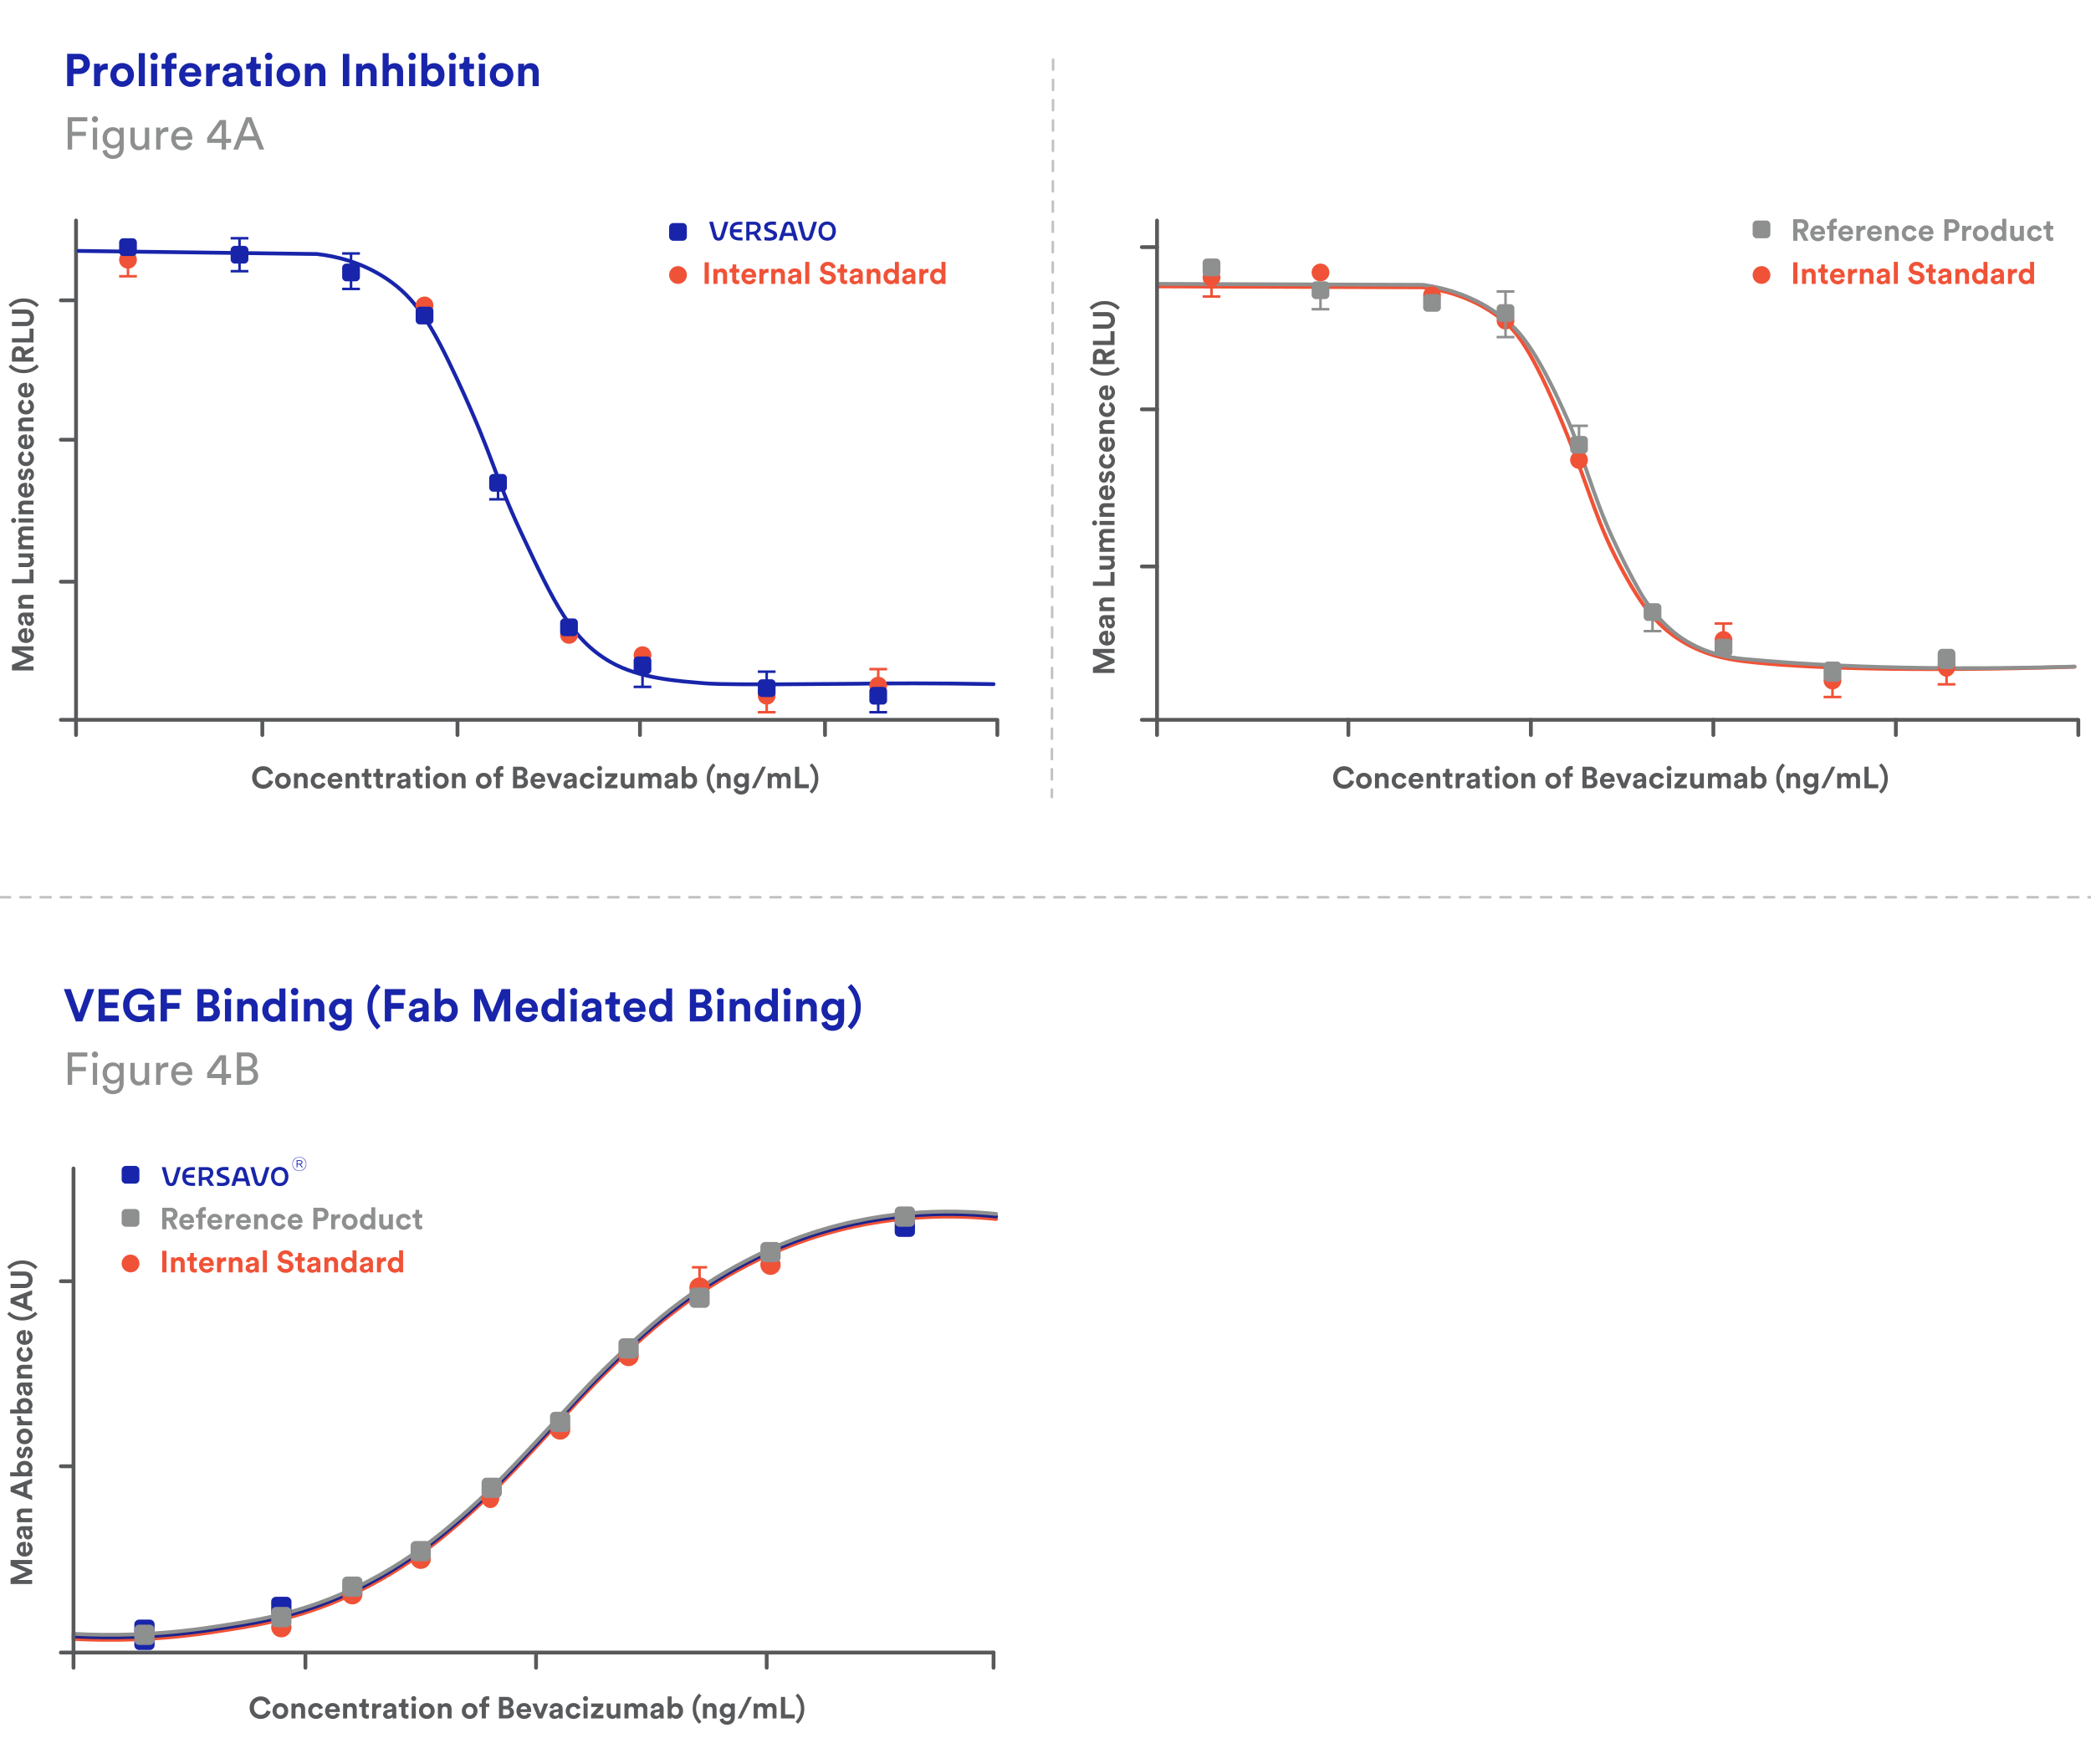 <svg xmlns="http://www.w3.org/2000/svg" xmlns:xlink="http://www.w3.org/1999/xlink" width="825" height="696"><style><![CDATA[.B{fill:#f05237}.C{fill:#1825aa}.D{fill:#8e8f8f}.E{fill-rule:nonzero}.F{stroke-linecap:round}.G{stroke-linejoin:round}.H{stroke-width:1.5}.I{stroke:#f05237}.J{stroke:#58595b}.K{stroke:#8e8f8f}.L{fill:#58595b}]]></style><defs><path id="A" d="M.303.256h5.615V5.87H.303z"/><path id="B" d="M59.115 647h-4.23c-1.04 0-1.884-.844-1.884-1.884v-4.232c0-1.04.844-1.884 1.884-1.884h4.23c1.04 0 1.885.844 1.885 1.884v4.232c0 1.04-.844 1.884-1.885 1.884"/><path id="C" d="M29 646.618c13.9.74 32.73.67 54.644-2.646 15.398-2.33 30.726-4.55 49.356-12.348 25.415-10.64 42.252-25.4 51.853-33.958 10.097-8.998 19.567-19.212 31.876-32.487 8.502-9.17 12.576-14 21.3-22.64 2.872-2.845 13.455-13.324 23.65-21.61 5.642-4.586 24.674-19.816 51.56-29.99 31.838-12.047 61.133-11.872 79.763-9.996"/><path id="D" d="M170 615a4 4 0 1 1-8 0 4 4 0 1 1 8 0"/><path id="E" d="M197 591c0 2.21-1.567 4-3.5 4s-3.5-1.79-3.5-4 1.567-4 3.5-4 3.5 1.79 3.5 4"/><path id="F" d="M3.29 1.885h-.923v1.07h.884c.426 0 .752-.186.752-.55 0-.326-.272-.52-.714-.52m.287 1.326l.946 1.194h-.434l-.9-1.14h-.823v1.14h-.333V1.567h1.273c.604 0 1.046.318 1.046.822 0 .466-.32.736-.776.822M3.118.473C1.645.473.534 1.644.534 3.07s1.1 2.583 2.568 2.583c1.475 0 2.583-1.172 2.583-2.6S4.584.473 3.118.473M3.103 5.87a2.79 2.79 0 0 1-2.8-2.8c0-1.536 1.24-2.815 2.815-2.815a2.79 2.79 0 0 1 2.8 2.799c0 1.536-1.242 2.816-2.816 2.816"/><path id="G" d="M33.48 8.885h-2.817l.792-2.482c.193-.605.362-.81.67-.81s.48.2.653.805l.702 2.486zm-1.355-4.472c-.993 0-1.617.49-1.964 1.54l-1.906 5.926h1.45l.57-1.783h3.546l.504 1.783h1.506l-1.745-5.92c-.31-1.053-.935-1.544-1.963-1.544zM5.325 9.82c-.203.682-.43.947-.81.947-.388 0-.625-.28-.794-.942L2.315 4.483H.81l1.6 5.777c.307 1.137.997 1.69 2.105 1.69 1.092 0 1.76-.535 2.105-1.684l1.76-5.782H6.93L5.325 9.82zm34.955 0c-.203.682-.43.947-.8.947-.388 0-.625-.28-.795-.942l-1.404-5.342h-1.506l1.6 5.777c.308 1.137.997 1.69 2.106 1.69 1.092 0 1.76-.535 2.107-1.684l1.758-5.782h-1.45L40.28 9.82zm-29.957-1.14H13.6V7.47h-3.266c.07-1.16.893-1.82 2.287-1.82h1.276V4.483H12.71c-2.376 0-3.74 1.235-3.74 3.386v.55c0 2.228 1.358 3.456 3.825 3.456h1.178v-1.193h-1.08c-1.667 0-2.5-.656-2.57-2.004m39.108-.51c0 1.625-.753 2.558-2.065 2.558-1.32 0-2.078-.933-2.078-2.558 0-1.586.777-2.532 2.078-2.532 1.293 0 2.065.946 2.065 2.532m-2.065-3.77c-2.05 0-3.428 1.486-3.428 3.697 0 2.35 1.346 3.868 3.428 3.868 2.073 0 3.415-1.518 3.415-3.868 0-2.21-1.374-3.697-3.415-3.697M26.302 8.02l-1.586-.68c-.647-.272-.823-.44-.823-.774 0-.565.707-.902 1.893-.902.286 0 .57.012 1.174.07l.17.016.038-1.25-.146-.016c-.56-.06-.912-.072-1.334-.072-2.026 0-3.187.786-3.187 2.154 0 1.142.792 1.63 1.482 1.93l1.642.708c.46.204.556.417.556.676 0 .723-1.07.832-1.7.832a7.4 7.4 0 0 1-1.634-.232l-.202-.068-.038 1.37.134.023a12.15 12.15 0 0 0 1.783.144c1.963 0 3.09-.78 3.09-2.14 0-.824-.426-1.408-1.3-1.788m-9.598-2.37h1.808c.817 0 1.285.42 1.285 1.157 0 1.04-.828 1.388-1.32 1.5-.47.1-.993.158-1.773.165V5.65zm4.43 1.1c0-1.42-.948-2.268-2.537-2.268h-3.173v7.395h1.28v-2.28l1.652-.095 1.482 2.375h1.697l-1.93-2.756c.988-.49 1.53-1.325 1.53-2.37z"/></defs><g fill="none" fill-rule="evenodd"><path fill="#fff" d="M0 0h825v696H0z"/><g class="C"><use xlink:href="#B"/><path d="M59.115 651h-4.23c-1.04 0-1.884-.844-1.884-1.884v-4.232c0-1.04.844-1.884 1.884-1.884h4.23c1.04 0 1.885.844 1.885 1.884v4.232c0 1.04-.844 1.884-1.885 1.884m300-163h-4.23c-1.04 0-1.884-.844-1.884-1.884v-4.232c0-1.04.844-1.884 1.884-1.884h4.23c1.04 0 1.885.843 1.885 1.884v4.232c0 1.04-.844 1.884-1.885 1.884"/></g><path d="M102.848 678.18c-2.376 0-4.356-1.716-4.356-4.428s2.052-4.44 4.332-4.44c2.352 0 3.564 1.44 3.9 2.82l-1.56.492c-.204-.816-.864-1.716-2.34-1.716-1.272 0-2.616.912-2.616 2.844 0 1.812 1.272 2.808 2.64 2.808a2.36 2.36 0 0 0 2.388-1.74l1.548.468c-.324 1.308-1.548 2.892-3.936 2.892zm7.776-1.452c.78 0 1.5-.564 1.5-1.68s-.72-1.68-1.5-1.68-1.5.564-1.5 1.68c0 1.104.72 1.68 1.5 1.68zm0-4.812c1.764 0 3.096 1.308 3.096 3.132 0 1.812-1.332 3.132-3.096 3.132s-3.096-1.32-3.096-3.132c0-1.824 1.332-3.132 3.096-3.132zm5.964 2.688V678h-1.596v-5.904h1.548v.732c.36-.612 1.068-.888 1.704-.888 1.464 0 2.136 1.044 2.136 2.34V678h-1.596v-3.444c0-.66-.324-1.176-1.092-1.176-.696 0-1.104.54-1.104 1.224zm8.1-1.212c-.816 0-1.5.588-1.5 1.656s.696 1.668 1.512 1.668a1.35 1.35 0 0 0 1.356-.996l1.404.468c-.264.984-1.188 1.992-2.76 1.992a3.05 3.05 0 0 1-3.108-3.132c0-1.824 1.344-3.132 3.06-3.132 1.608 0 2.52.996 2.772 1.992l-1.428.48c-.144-.492-.516-.996-1.308-.996zm5.184.984h2.64c-.024-.588-.408-1.164-1.32-1.164-.828 0-1.284.624-1.32 1.164zm2.796 1.536l1.332.396c-.3 1.02-1.236 1.872-2.688 1.872-1.62 0-3.048-1.164-3.048-3.156 0-1.884 1.392-3.108 2.904-3.108 1.824 0 2.916 1.164 2.916 3.06l-.024.492h-4.224c.036.78.696 1.344 1.488 1.344.744 0 1.152-.372 1.344-.9zm4.296-1.308V678h-1.596v-5.904h1.548v.732c.36-.612 1.068-.888 1.704-.888 1.464 0 2.136 1.044 2.136 2.34V678h-1.596v-3.444c0-.66-.324-1.176-1.092-1.176-.696 0-1.104.54-1.104 1.224zm7.392-4.272v1.764h1.188v1.416h-1.188v2.472c0 .516.24.684.696.684.192 0 .408-.024.492-.048v1.32c-.144.06-.432.144-.9.144-1.152 0-1.872-.684-1.872-1.824v-2.748h-1.068v-1.416h.3c.624 0 .912-.408.912-.936v-.828h1.44zm6.072 1.74v1.608c-.18-.036-.336-.048-.48-.048-.816 0-1.524.396-1.524 1.668v2.7h-1.596v-5.904h1.548v.876c.36-.78 1.176-.924 1.68-.924.132 0 .252.012.372.024zm.708 4.32c0-1.056.78-1.644 1.764-1.788l1.452-.216c.336-.048.444-.216.444-.42 0-.42-.324-.768-.996-.768-.696 0-1.08.444-1.128.96l-1.416-.3c.096-.924.948-1.944 2.532-1.944 1.872 0 2.568 1.056 2.568 2.244v2.904a6.61 6.61 0 0 0 .072.936h-1.464a4 4 0 0 1-.06-.708c-.3.468-.864.876-1.74.876-1.26 0-2.028-.852-2.028-1.776zm2.364.588c.672 0 1.296-.324 1.296-1.368v-.264l-1.332.204c-.408.06-.732.288-.732.744 0 .348.252.684.768.684zm6.468-6.648v1.764h1.188v1.416h-1.188v2.472c0 .516.24.684.696.684.192 0 .408-.024.492-.048v1.32c-.144.06-.432.144-.9.144-1.152 0-1.872-.684-1.872-1.824v-2.748h-1.068v-1.416h.3c.624 0 .912-.408.912-.936v-.828h1.44zm4.068 7.668h-1.596v-5.904h1.596V678zm-1.788-7.836a.99.99 0 0 1 .984-.996c.552 0 .984.444.984.996a.98.98 0 0 1-.984.972c-.54 0-.984-.444-.984-.972zm6.156 6.564c.78 0 1.5-.564 1.5-1.68s-.72-1.68-1.5-1.68-1.5.564-1.5 1.68c0 1.104.72 1.68 1.5 1.68zm0-4.812c1.764 0 3.096 1.308 3.096 3.132 0 1.812-1.332 3.132-3.096 3.132s-3.096-1.32-3.096-3.132c0-1.824 1.332-3.132 3.096-3.132zm5.964 2.688V678h-1.596v-5.904h1.548v.732c.36-.612 1.068-.888 1.704-.888 1.464 0 2.136 1.044 2.136 2.34V678h-1.596v-3.444c0-.66-.324-1.176-1.092-1.176-.696 0-1.104.54-1.104 1.224zm10.944 2.124c.78 0 1.5-.564 1.5-1.68s-.72-1.68-1.5-1.68-1.5.564-1.5 1.68c0 1.104.72 1.68 1.5 1.68zm0-4.812c1.764 0 3.096 1.308 3.096 3.132 0 1.812-1.332 3.132-3.096 3.132s-3.096-1.32-3.096-3.132c0-1.824 1.332-3.132 3.096-3.132zm7.212-1.284c-.36 0-.828.156-.828.816v.648h1.332v1.368h-1.332V678h-1.608v-4.536h-.984v-1.368h.984v-.672c0-1.332.84-2.196 2.148-2.196.336 0 .66.06.792.12v1.344c-.084-.024-.24-.06-.504-.06zm4.344-1.14h3.06c1.656 0 2.592.972 2.592 2.292 0 .876-.528 1.584-1.236 1.824.828.204 1.5.96 1.5 2.016 0 1.38-1.032 2.376-2.628 2.376h-3.288v-8.508zm1.632 3.516h1.176c.756 0 1.212-.42 1.212-1.068s-.42-1.056-1.224-1.056H198.5v2.124zm0 3.612h1.344c.804 0 1.284-.42 1.284-1.104 0-.672-.432-1.14-1.26-1.14H198.5v2.244zm6.864-2.244h2.64c-.024-.588-.408-1.164-1.32-1.164-.828 0-1.284.624-1.32 1.164zm2.796 1.536l1.332.396c-.3 1.02-1.236 1.872-2.688 1.872-1.62 0-3.048-1.164-3.048-3.156 0-1.884 1.392-3.108 2.904-3.108 1.824 0 2.916 1.164 2.916 3.06l-.024.492h-4.224c.036.78.696 1.344 1.488 1.344.744 0 1.152-.372 1.344-.9zm8.124-3.816L213.992 678h-1.596l-2.412-5.904h1.752l1.464 3.96 1.404-3.96h1.68zm.48 4.296c0-1.056.78-1.644 1.764-1.788l1.452-.216c.336-.048.444-.216.444-.42 0-.42-.324-.768-.996-.768-.696 0-1.08.444-1.128.96l-1.416-.3c.096-.924.948-1.944 2.532-1.944 1.872 0 2.568 1.056 2.568 2.244v2.904a6.61 6.61 0 0 0 .072.936h-1.464a4 4 0 0 1-.06-.708c-.3.468-.864.876-1.74.876-1.26 0-2.028-.852-2.028-1.776zm2.364.588c.672 0 1.296-.324 1.296-1.368v-.264l-1.332.204c-.408.06-.732.288-.732.744 0 .348.252.684.768.684zm7.176-3.588c-.816 0-1.5.588-1.5 1.656s.696 1.668 1.512 1.668a1.35 1.35 0 0 0 1.356-.996l1.404.468c-.264.984-1.188 1.992-2.76 1.992a3.05 3.05 0 0 1-3.108-3.132c0-1.824 1.344-3.132 3.06-3.132 1.608 0 2.52.996 2.772 1.992l-1.428.48c-.144-.492-.516-.996-1.308-.996zm5.532 4.608h-1.596v-5.904h1.596V678zm-1.788-7.836a.99.99 0 0 1 .984-.996c.552 0 .984.444.984.996a.98.98 0 0 1-.984.972c-.54 0-.984-.444-.984-.972zm8.016 7.836h-4.884v-1.404l2.796-3.12h-2.724v-1.38h4.764v1.332l-2.88 3.18h2.928V678zm5.22 0a4.04 4.04 0 0 1-.048-.636c-.324.552-1.008.792-1.632.792-1.428 0-2.244-1.044-2.244-2.328v-3.732h1.596v3.408c0 .66.336 1.188 1.08 1.188.708 0 1.116-.48 1.116-1.164v-3.432h1.596v4.836a9.71 9.71 0 0 0 .06 1.068h-1.524zm4.692 0h-1.596v-5.904h1.524v.72c.324-.576 1.08-.888 1.728-.888.804 0 1.452.348 1.752.984.468-.72 1.092-.984 1.872-.984 1.092 0 2.136.66 2.136 2.244V678h-1.548v-3.504c0-.636-.312-1.116-1.044-1.116-.684 0-1.092.528-1.092 1.164V678h-1.584v-3.504c0-.636-.324-1.116-1.044-1.116-.696 0-1.104.516-1.104 1.164V678zm8.64-1.608c0-1.056.78-1.644 1.764-1.788l1.452-.216c.336-.048.444-.216.444-.42 0-.42-.324-.768-.996-.768-.696 0-1.08.444-1.128.96l-1.416-.3c.096-.924.948-1.944 2.532-1.944 1.872 0 2.568 1.056 2.568 2.244v2.904a6.61 6.61 0 0 0 .072.936h-1.464a4 4 0 0 1-.06-.708c-.3.468-.864.876-1.74.876-1.26 0-2.028-.852-2.028-1.776zm2.364.588c.672 0 1.296-.324 1.296-1.368v-.264l-1.332.204c-.408.06-.732.288-.732.744 0 .348.252.684.768.684zm5.988 1.02h-1.548v-8.688h1.572v3.432c.264-.42.912-.804 1.788-.804 1.728 0 2.724 1.332 2.724 3.084 0 1.788-1.104 3.12-2.784 3.12-.816 0-1.44-.36-1.752-.864v.72zm2.94-2.964c0-1.08-.648-1.668-1.464-1.668-.804 0-1.476.588-1.476 1.668 0 1.068.672 1.68 1.476 1.68.816 0 1.464-.6 1.464-1.68zm5.4-.9c0-2.748 1.116-4.584 2.52-5.964l.924.852c-1.284 1.368-2.1 2.952-2.1 5.112s.816 3.756 2.1 5.124l-.924.84c-1.404-1.368-2.52-3.216-2.52-5.964zm5.628.468V678h-1.596v-5.904h1.548v.732c.36-.612 1.068-.888 1.704-.888 1.464 0 2.136 1.044 2.136 2.34V678h-1.596v-3.444c0-.66-.324-1.176-1.092-1.176-.696 0-1.104.54-1.104 1.224zm5.016 3.72l1.44-.384c.108.648.624 1.116 1.38 1.116 1.008 0 1.572-.504 1.572-1.644v-.432c-.24.384-.792.756-1.644.756-1.572 0-2.748-1.212-2.748-2.868 0-1.56 1.128-2.88 2.748-2.88.936 0 1.476.408 1.68.804v-.696h1.536v5.268c0 1.62-.876 3.096-3.096 3.096-1.62 0-2.7-1.008-2.868-2.136zm3.024-1.956c.816 0 1.392-.588 1.392-1.5s-.624-1.488-1.392-1.488c-.792 0-1.416.576-1.416 1.488 0 .924.588 1.5 1.416 1.5zm9.66-6.876L292.472 678h-1.44l4.152-8.508h1.452zm2.316 8.508h-1.596v-5.904h1.524v.72c.324-.576 1.08-.888 1.728-.888.804 0 1.452.348 1.752.984.468-.72 1.092-.984 1.872-.984 1.092 0 2.136.66 2.136 2.244V678h-1.548v-3.504c0-.636-.312-1.116-1.044-1.116-.684 0-1.092.528-1.092 1.164V678H301.1v-3.504c0-.636-.324-1.116-1.044-1.116-.696 0-1.104.516-1.104 1.164V678zm14.616 0h-5.448v-8.508h1.656v6.924h3.792V678zm3.756-3.864c0 2.748-1.116 4.596-2.52 5.964l-.924-.84c1.284-1.368 2.1-2.964 2.1-5.124s-.816-3.744-2.1-5.112l.924-.852c1.404 1.38 2.52 3.216 2.52 5.964zm-304.642-58.67v1.632H6.718l5.964 2.448v1.38l-5.916 2.448h5.916v1.584H4.174v-2.184l6.144-2.556-6.144-2.496v-2.256h8.508zm-3.624-2.94v-2.64c-.588.024-1.164.408-1.164 1.32 0 .828.624 1.284 1.164 1.32zm1.536-2.796l.396-1.332c1.02.3 1.872 1.236 1.872 2.688 0 1.62-1.164 3.048-3.156 3.048-1.884 0-3.108-1.392-3.108-2.904 0-1.824 1.164-2.916 3.06-2.916l.492.024v4.224c.78-.036 1.344-.696 1.344-1.488 0-.744-.372-1.152-.9-1.344zm.48-2.352c-1.056 0-1.644-.78-1.788-1.764l-.216-1.452c-.048-.336-.216-.444-.42-.444-.42 0-.768.324-.768.996 0 .696.444 1.08.96 1.128l-.3 1.416c-.924-.096-1.944-.948-1.944-2.532 0-1.872 1.056-2.568 2.244-2.568h2.904a6.61 6.61 0 0 0 .936-.072v1.464a4 4 0 0 1-.708.06c.468.3.876.864.876 1.74 0 1.26-.852 2.028-1.776 2.028zm.588-2.364c0-.672-.324-1.296-1.368-1.296h-.264l.204 1.332c.06.408.288.732.744.732.348 0 .684-.252.684-.768zm-2.376-6.036h3.396v1.596H6.778v-1.548H7.5c-.612-.36-.888-1.068-.888-1.704 0-1.464 1.044-2.136 2.34-2.136h3.72v1.596H9.238c-.66 0-1.176.324-1.176 1.092 0 .696.54 1.104 1.224 1.104zm3.396-13.776l-1.944.708v3.456l1.944.708v1.752l-8.508-3.264v-1.92l8.508-3.24v1.8zM6 587.638l3.216 1.176v-2.352L6 587.638zm6.672-6.72v1.548H3.994v-1.572h3.432c-.42-.264-.804-.912-.804-1.788 0-1.728 1.332-2.724 3.084-2.724 1.788 0 3.12 1.104 3.12 2.784 0 .816-.36 1.44-.864 1.752h.72zm-2.964-2.94c-1.08 0-1.668.648-1.668 1.464 0 .804.588 1.476 1.668 1.476 1.068 0 1.68-.672 1.68-1.476 0-.816-.6-1.464-1.68-1.464zm1.32-2.484l-.3-1.368c.468-.036.9-.384.9-1.08 0-.528-.276-.78-.588-.78-.264 0-.48.18-.576.636l-.18.78c-.252 1.14-.936 1.656-1.764 1.656-1.056 0-1.932-.936-1.932-2.208 0-1.68 1.068-2.244 1.704-2.316l.3 1.332c-.348.048-.792.3-.792.972 0 .42.252.756.588.756.288 0 .468-.216.528-.54l.18-.84c.24-1.164.948-1.752 1.812-1.752.96 0 1.944.744 1.944 2.292 0 1.776-1.152 2.388-1.824 2.46zm.372-8.784c0-.78-.564-1.5-1.68-1.5s-1.68.72-1.68 1.5.564 1.5 1.68 1.5c1.104 0 1.68-.72 1.68-1.5zm-4.812 0c0-1.764 1.308-3.096 3.132-3.096 1.812 0 3.132 1.332 3.132 3.096s-1.32 3.096-3.132 3.096c-1.824 0-3.132-1.332-3.132-3.096zm.156-7.968h1.608c-.036.18-.048.336-.048.48 0 .816.396 1.524 1.668 1.524h2.7v1.596H6.778v-1.548h.876c-.78-.36-.924-1.176-.924-1.68 0-.132.012-.252.024-.372zm5.928-2.604v1.548H3.994v-1.572h3.432c-.42-.264-.804-.912-.804-1.788 0-1.728 1.332-2.724 3.084-2.724 1.788 0 3.12 1.104 3.12 2.784 0 .816-.36 1.44-.864 1.752h.72zm-2.964-2.94c-1.08 0-1.668.648-1.668 1.464 0 .804.588 1.476 1.668 1.476 1.068 0 1.68-.672 1.68-1.476 0-.816-.6-1.464-1.68-1.464zm1.356-2.532c-1.056 0-1.644-.78-1.788-1.764l-.216-1.452c-.048-.336-.216-.444-.42-.444-.42 0-.768.324-.768.996 0 .696.444 1.08.96 1.128l-.3 1.416c-.924-.096-1.944-.948-1.944-2.532 0-1.872 1.056-2.568 2.244-2.568h2.904a6.61 6.61 0 0 0 .936-.072v1.464a4 4 0 0 1-.708.06c.468.3.876.864.876 1.74 0 1.26-.852 2.028-1.776 2.028zm.588-2.364c0-.672-.324-1.296-1.368-1.296h-.264l.204 1.332c.06.408.288.732.744.732.348 0 .684-.252.684-.768zm-2.376-6.036h3.396v1.596H6.778v-1.548H7.5c-.612-.36-.888-1.068-.888-1.704 0-1.464 1.044-2.136 2.34-2.136h3.72v1.596H9.238c-.66 0-1.176.324-1.176 1.092 0 .696.54 1.104 1.224 1.104zm-1.212-8.1c0 .816.588 1.5 1.656 1.5s1.668-.696 1.668-1.512a1.35 1.35 0 0 0-.996-1.356l.468-1.404c.984.264 1.992 1.188 1.992 2.76a3.05 3.05 0 0 1-3.132 3.108c-1.824 0-3.132-1.344-3.132-3.06 0-1.608.996-2.52 1.992-2.772l.48 1.428c-.492.144-.996.516-.996 1.308zm.984-5.184v-2.64c-.588.024-1.164.408-1.164 1.32 0 .828.624 1.284 1.164 1.32zm1.536-2.796l.396-1.332c1.02.3 1.872 1.236 1.872 2.688 0 1.62-1.164 3.048-3.156 3.048-1.884 0-3.108-1.392-3.108-2.904 0-1.824 1.164-2.916 3.06-2.916l.492.024v4.224c.78-.036 1.344-.696 1.344-1.488 0-.744-.372-1.152-.9-1.344zm-1.776-5.22c-2.748 0-4.584-1.116-5.964-2.52l.852-.924c1.368 1.284 2.952 2.1 5.112 2.1s3.756-.816 5.124-2.1l.84.924c-1.368 1.404-3.216 2.52-5.964 2.52zm3.864-10.152l-1.944.708v3.456l1.944.708v1.752l-8.508-3.264v-1.92l8.508-3.24v1.8zM6 513.25l3.216 1.176v-2.352L6 513.25zm6.864-8.304c0 1.812-1.116 3.264-3.204 3.264H4.174v-1.656H9.55c1.116 0 1.704-.624 1.704-1.608 0-1.008-.588-1.62-1.704-1.62H4.174v-1.656H9.67c2.088 0 3.204 1.452 3.204 3.276zm-4.056-7.632c2.748 0 4.596 1.116 5.964 2.52l-.84.924c-1.368-1.284-2.964-2.1-5.124-2.1s-3.744.816-5.112 2.1l-.852-.924c1.38-1.404 3.216-2.52 5.964-2.52z" class="E L"/><path d="M55 498.5a3.5 3.5 0 1 1-7 0 3.5 3.5 0 1 1 7 0" class="B"/><path d="M53.35 467h-3.702A1.65 1.65 0 0 1 48 465.352v-3.702A1.65 1.65 0 0 1 49.648 460h3.702A1.65 1.65 0 0 1 55 461.649v3.702A1.65 1.65 0 0 1 53.351 467" class="C"/><path d="M65.676 502h-1.68v-8.508h1.68V502zm3.408-3.396V502h-1.596v-5.904h1.548v.732c.36-.612 1.068-.888 1.704-.888 1.464 0 2.136 1.044 2.136 2.34V502H71.28v-3.444c0-.66-.324-1.176-1.092-1.176-.696 0-1.104.54-1.104 1.224zm7.392-4.272v1.764h1.188v1.416h-1.188v2.472c0 .516.24.684.696.684.192 0 .408-.024.492-.048v1.32c-.144.06-.432.144-.9.144-1.152 0-1.872-.684-1.872-1.824v-2.748h-1.068v-1.416h.3c.624 0 .912-.408.912-.936v-.828h1.44zm3.66 4.044h2.64c-.024-.588-.408-1.164-1.32-1.164-.828 0-1.284.624-1.32 1.164zm2.796 1.536l1.332.396c-.3 1.02-1.236 1.872-2.688 1.872-1.62 0-3.048-1.164-3.048-3.156 0-1.884 1.392-3.108 2.904-3.108 1.824 0 2.916 1.164 2.916 3.06l-.024.492H80.1c.036.78.696 1.344 1.488 1.344.744 0 1.152-.372 1.344-.9zm6.3-3.84v1.608c-.18-.036-.336-.048-.48-.048-.816 0-1.524.396-1.524 1.668v2.7h-1.596v-5.904h1.548v.876c.36-.78 1.176-.924 1.68-.924.132 0 .252.012.372.024zm2.652 2.532V502h-1.596v-5.904h1.548v.732c.36-.612 1.068-.888 1.704-.888 1.464 0 2.136 1.044 2.136 2.34V502H94.08v-3.444c0-.66-.324-1.176-1.092-1.176-.696 0-1.104.54-1.104 1.224zm5.016 1.788c0-1.056.78-1.644 1.764-1.788l1.452-.216c.336-.048.444-.216.444-.42 0-.42-.324-.768-.996-.768-.696 0-1.08.444-1.128.96l-1.416-.3c.096-.924.948-1.944 2.532-1.944 1.872 0 2.568 1.056 2.568 2.244v2.904a6.61 6.61 0 0 0 .072.936h-1.464a4 4 0 0 1-.06-.708c-.3.468-.864.876-1.74.876-1.26 0-2.028-.852-2.028-1.776zm2.364.588c.672 0 1.296-.324 1.296-1.368v-.264l-1.332.204c-.408.06-.732.288-.732.744 0 .348.252.684.768.684zM105.3 502h-1.596v-8.688h1.596V502zm10.38-6.48l-1.488.456c-.084-.468-.468-1.2-1.548-1.2-.804 0-1.332.516-1.332 1.08 0 .468.3.84.924.96l1.188.228c1.548.3 2.376 1.308 2.376 2.508 0 1.308-1.092 2.628-3.072 2.628-2.256 0-3.252-1.452-3.384-2.664l1.536-.408c.072.84.66 1.596 1.86 1.596.888 0 1.38-.444 1.38-1.044 0-.492-.372-.876-1.032-1.008l-1.188-.24c-1.356-.276-2.232-1.152-2.232-2.436 0-1.512 1.356-2.664 2.964-2.664 2.064 0 2.856 1.248 3.048 2.208zm3.372-1.188v1.764h1.188v1.416h-1.188v2.472c0 .516.24.684.696.684.192 0 .408-.024.492-.048v1.32c-.144.06-.432.144-.9.144-1.152 0-1.872-.684-1.872-1.824v-2.748H116.4v-1.416h.3c.624 0 .912-.408.912-.936v-.828h1.44zm2.124 6.06c0-1.056.78-1.644 1.764-1.788l1.452-.216c.336-.048.444-.216.444-.42 0-.42-.324-.768-.996-.768-.696 0-1.08.444-1.128.96l-1.416-.3c.096-.924.948-1.944 2.532-1.944 1.872 0 2.568 1.056 2.568 2.244v2.904a6.61 6.61 0 0 0 .072.936h-1.464a4 4 0 0 1-.06-.708c-.3.468-.864.876-1.74.876-1.26 0-2.028-.852-2.028-1.776zm2.364.588c.672 0 1.296-.324 1.296-1.368v-.264l-1.332.204c-.408.06-.732.288-.732.744 0 .348.252.684.768.684zm6.036-2.376V502h-1.596v-5.904h1.548v.732c.36-.612 1.068-.888 1.704-.888 1.464 0 2.136 1.044 2.136 2.34V502h-1.596v-3.444c0-.66-.324-1.176-1.092-1.176-.696 0-1.104.54-1.104 1.224zm11.076-5.292v7.62L140.7 502h-1.524c-.024-.12-.06-.408-.06-.684-.264.468-.864.828-1.656.828-1.68 0-2.88-1.32-2.88-3.108 0-1.728 1.164-3.084 2.832-3.084 1.02 0 1.5.42 1.668.732v-3.372h1.572zm-4.464 5.724c0 1.056.624 1.68 1.464 1.68.816 0 1.452-.624 1.452-1.692 0-1.056-.636-1.644-1.452-1.644s-1.464.6-1.464 1.656zm5.748 1.356c0-1.056.78-1.644 1.764-1.788l1.452-.216c.336-.048.444-.216.444-.42 0-.42-.324-.768-.996-.768-.696 0-1.08.444-1.128.96l-1.416-.3c.096-.924.948-1.944 2.532-1.944 1.872 0 2.568 1.056 2.568 2.244v2.904a6.61 6.61 0 0 0 .072.936h-1.464a4 4 0 0 1-.06-.708c-.3.468-.864.876-1.74.876-1.26 0-2.028-.852-2.028-1.776zm2.364.588c.672 0 1.296-.324 1.296-1.368v-.264l-1.332.204c-.408.06-.732.288-.732.744 0 .348.252.684.768.684zm8.04-4.908v1.608c-.18-.036-.336-.048-.48-.048-.816 0-1.524.396-1.524 1.668v2.7h-1.596v-5.904h1.548v.876c.36-.78 1.176-.924 1.68-.924.132 0 .252.012.372.024zm6.696-2.76v7.62l.048 1.068h-1.524c-.024-.12-.06-.408-.06-.684-.264.468-.864.828-1.656.828-1.68 0-2.88-1.32-2.88-3.108 0-1.728 1.164-3.084 2.832-3.084 1.02 0 1.5.42 1.668.732v-3.372h1.572zm-4.464 5.724c0 1.056.624 1.68 1.464 1.68.816 0 1.452-.624 1.452-1.692 0-1.056-.636-1.644-1.452-1.644s-1.464.6-1.464 1.656z" class="B E"/><g class="D"><path d="M53.35 484h-3.702A1.65 1.65 0 0 1 48 482.352v-3.702A1.65 1.65 0 0 1 49.648 477h3.702A1.65 1.65 0 0 1 55 478.649v3.702A1.65 1.65 0 0 1 53.351 484"/><path d="M68.196 485l-1.668-3.276h-.864V485h-1.668v-8.508h3.324c1.656 0 2.712 1.14 2.712 2.616a2.41 2.41 0 0 1-1.812 2.412l1.824 3.48h-1.848zm-2.532-4.704h1.344c.84 0 1.332-.48 1.332-1.176 0-.72-.492-1.188-1.332-1.188h-1.344v2.364zm6.684 1.08h2.64c-.024-.588-.408-1.164-1.32-1.164-.828 0-1.284.624-1.32 1.164zm2.796 1.536l1.332.396c-.3 1.02-1.236 1.872-2.688 1.872-1.62 0-3.048-1.164-3.048-3.156 0-1.884 1.392-3.108 2.904-3.108 1.824 0 2.916 1.164 2.916 3.06l-.024.492h-4.224c.036.78.696 1.344 1.488 1.344.744 0 1.152-.372 1.344-.9zm5.58-5.28c-.36 0-.828.156-.828.816v.648h1.332v1.368h-1.332V485h-1.608v-4.536h-.984v-1.368h.984v-.672c0-1.332.84-2.196 2.148-2.196.336 0 .66.06.792.12v1.344c-.084-.024-.24-.06-.504-.06zm2.7 3.744h2.64c-.024-.588-.408-1.164-1.32-1.164-.828 0-1.284.624-1.32 1.164zm2.796 1.536l1.332.396c-.3 1.02-1.236 1.872-2.688 1.872-1.62 0-3.048-1.164-3.048-3.156 0-1.884 1.392-3.108 2.904-3.108 1.824 0 2.916 1.164 2.916 3.06l-.024.492h-4.224c.036.78.696 1.344 1.488 1.344.744 0 1.152-.372 1.344-.9zm6.3-3.84v1.608c-.18-.036-.336-.048-.48-.048-.816 0-1.524.396-1.524 1.668v2.7H88.92v-5.904h1.548v.876c.36-.78 1.176-.924 1.68-.924.132 0 .252.012.372.024zm2.232 2.304h2.64c-.024-.588-.408-1.164-1.32-1.164-.828 0-1.284.624-1.32 1.164zm2.796 1.536l1.332.396c-.3 1.02-1.236 1.872-2.688 1.872-1.62 0-3.048-1.164-3.048-3.156 0-1.884 1.392-3.108 2.904-3.108 1.824 0 2.916 1.164 2.916 3.06l-.024.492h-4.224c.036.78.696 1.344 1.488 1.344.744 0 1.152-.372 1.344-.9zm4.296-1.308V485h-1.596v-5.904h1.548v.732c.36-.612 1.068-.888 1.704-.888 1.464 0 2.136 1.044 2.136 2.34V485h-1.596v-3.444c0-.66-.324-1.176-1.092-1.176-.696 0-1.104.54-1.104 1.224zm8.1-1.212c-.816 0-1.5.588-1.5 1.656s.696 1.668 1.512 1.668a1.35 1.35 0 0 0 1.356-.996l1.404.468c-.264.984-1.188 1.992-2.76 1.992a3.05 3.05 0 0 1-3.108-3.132c0-1.824 1.344-3.132 3.06-3.132 1.608 0 2.52.996 2.772 1.992l-1.428.48c-.144-.492-.516-.996-1.308-.996zm5.184.984h2.64c-.024-.588-.408-1.164-1.32-1.164-.828 0-1.284.624-1.32 1.164zm2.796 1.536l1.332.396c-.3 1.02-1.236 1.872-2.688 1.872-1.62 0-3.048-1.164-3.048-3.156 0-1.884 1.392-3.108 2.904-3.108 1.824 0 2.916 1.164 2.916 3.06l-.024.492h-4.224c.036.78.696 1.344 1.488 1.344.744 0 1.152-.372 1.344-.9zm7.392-2.544h1.308c.828 0 1.332-.48 1.332-1.212 0-.756-.504-1.224-1.332-1.224h-1.308v2.436zm1.512 1.428h-1.524V485h-1.656v-8.508h3.18c1.68 0 2.796 1.116 2.796 2.652 0 1.548-1.116 2.652-2.796 2.652zm7.428-2.724v1.608c-.18-.036-.336-.048-.48-.048-.816 0-1.524.396-1.524 1.668v2.7h-1.596v-5.904h1.548v.876c.36-.78 1.176-.924 1.68-.924.132 0 .252.012.372.024zm3.72 4.656c.78 0 1.5-.564 1.5-1.68s-.72-1.68-1.5-1.68-1.5.564-1.5 1.68c0 1.104.72 1.68 1.5 1.68zm0-4.812c1.764 0 3.096 1.308 3.096 3.132 0 1.812-1.332 3.132-3.096 3.132s-3.096-1.32-3.096-3.132c0-1.824 1.332-3.132 3.096-3.132zm10.08-2.604v7.62l.048 1.068h-1.524c-.024-.12-.06-.408-.06-.684-.264.468-.864.828-1.656.828-1.68 0-2.88-1.32-2.88-3.108 0-1.728 1.164-3.084 2.832-3.084 1.02 0 1.5.42 1.668.732v-3.372h1.572zm-4.464 5.724c0 1.056.624 1.68 1.464 1.68.816 0 1.452-.624 1.452-1.692 0-1.056-.636-1.644-1.452-1.644s-1.464.6-1.464 1.656zm9.96 2.964a4.04 4.04 0 0 1-.048-.636c-.324.552-1.008.792-1.632.792-1.428 0-2.244-1.044-2.244-2.328v-3.732h1.596v3.408c0 .66.336 1.188 1.08 1.188.708 0 1.116-.48 1.116-1.164v-3.432h1.596v4.836a9.71 9.71 0 0 0 .06 1.068h-1.524zm5.832-4.608c-.816 0-1.5.588-1.5 1.656s.696 1.668 1.512 1.668a1.35 1.35 0 0 0 1.356-.996l1.404.468c-.264.984-1.188 1.992-2.76 1.992a3.05 3.05 0 0 1-3.108-3.132c0-1.824 1.344-3.132 3.06-3.132 1.608 0 2.52.996 2.772 1.992l-1.428.48c-.144-.492-.516-.996-1.308-.996zm6.012-3.06v1.764h1.188v1.416h-1.188v2.472c0 .516.24.684.696.684.192 0 .408-.024.492-.048v1.32c-.144.06-.432.144-.9.144-1.152 0-1.872-.684-1.872-1.824v-2.748h-1.068v-1.416h.3c.624 0 .912-.408.912-.936v-.828h1.44z" class="E"/></g><g class="F G H"><path d="M120.5 658v-5M29 658v-5m0-1h-5m5-73.5h-5m5-73h-5M211.5 658v-5m91 5v-5m89.5 5v-6" class="J"/><use xlink:href="#C" class="I"/><use xlink:href="#C" y="-1" stroke="#1e248c"/><use xlink:href="#C" y="-2" class="K"/></g><path d="M115 642a4 4 0 1 1-8 0 4 4 0 1 1 8 0m28-13a4 4 0 1 1-8 0 4 4 0 1 1 8 0" class="B"/><use xlink:href="#B" x="54" y="-9" class="C"/><path d="M113.115 642h-4.23c-1.04 0-1.884-.844-1.884-1.885v-4.23c0-1.04.844-1.885 1.884-1.885h4.23c1.04 0 1.885.844 1.885 1.885v4.23c0 1.04-.844 1.885-1.885 1.885m28-12h-4.23c-1.04 0-1.884-.844-1.884-1.885v-4.23c0-1.04.844-1.885 1.884-1.885h4.23c1.04 0 1.885.844 1.885 1.885v4.23c0 1.04-.844 1.885-1.885 1.885" class="D"/><use xlink:href="#D" class="B"/><use xlink:href="#B" x="109" y="-31" class="D"/><use xlink:href="#E" class="B"/><use xlink:href="#B" x="137" y="-56" class="D"/><use xlink:href="#D" x="55" y="-51" class="B"/><use xlink:href="#B" x="164" y="-82" class="D"/><use xlink:href="#D" x="82" y="-80" class="B"/><use xlink:href="#B" x="191" y="-111" class="D"/><use xlink:href="#D" x="110" y="-107" class="B"/><path d="M276 508v-8h-3 6" class="I"/><use xlink:href="#D" x="138" y="-116" class="B"/><path d="M306.115 498h-4.23c-1.04 0-1.884-.844-1.884-1.885v-4.23c0-1.04.844-1.885 1.884-1.885h4.23c1.04 0 1.885.844 1.885 1.885v4.23c0 1.04-.844 1.885-1.885 1.885m53-14h-4.23c-1.04 0-1.884-.844-1.884-1.884v-4.232c0-1.04.844-1.884 1.884-1.884h4.23c1.04 0 1.885.843 1.885 1.884v4.232c0 1.04-.844 1.884-1.885 1.884m-81 32h-4.23c-1.04 0-1.884-.844-1.884-1.885v-4.23c0-1.04.844-1.885 1.884-1.885h4.23c1.04 0 1.885.844 1.885 1.885v4.23c0 1.04-.844 1.885-1.885 1.885m-219 133h-4.23c-1.04 0-1.884-.844-1.884-1.884v-4.232c0-1.04.844-1.884 1.884-1.884h4.23c1.04 0 1.885.844 1.885 1.884v4.232c0 1.04-.844 1.884-1.885 1.884" class="D"/><path d="M392 652H29V461" class="F G H J"/><g transform="translate(63 456)"><g transform="translate(51.986 .184)"><mask id="H" fill="#fff"><use xlink:href="#A"/></mask><use xlink:href="#F" mask="url(#H)" class="C"/></g><use xlink:href="#G" class="C"/></g><g class="E"><path d="M31.246 399.724l3.33-9.486h2.628L32.47 403h-2.556l-4.716-12.762h2.718l3.33 9.486zM46.888 403h-7.992v-12.762h7.992v2.34H41.38v2.916h4.986v2.214H41.38v2.952h5.508V403zm13.986 0h-2.016l-.162-1.458c-.576.864-1.836 1.728-3.762 1.728-3.438 0-6.372-2.52-6.372-6.642s3.078-6.66 6.534-6.66c3.348 0 5.202 1.962 5.832 3.924l-2.376.846c-.324-1.134-1.386-2.448-3.456-2.448-1.926 0-4.014 1.314-4.014 4.338 0 2.88 1.9 4.374 4.032 4.374 2.358 0 3.276-1.584 3.42-2.484h-4.032v-2.16h6.372V403zm5.004 0h-2.502v-12.762h8.064v2.358h-5.58v3.15h4.968v2.286h-4.95V403zm12.006-12.762h4.6c2.484 0 3.888 1.458 3.888 3.438 0 1.314-.792 2.376-1.854 2.736 1.242.306 2.25 1.44 2.25 3.024 0 2.07-1.548 3.564-3.942 3.564h-4.932v-12.762zm2.448 5.274h1.764c1.134 0 1.818-.63 1.818-1.602s-.63-1.584-1.836-1.584h-1.746v3.186zm0 5.418h2.016c1.206 0 1.926-.63 1.926-1.656 0-1.008-.648-1.7-1.9-1.7h-2.052v3.366zM91.15 403h-2.394v-8.856h2.394V403zm-2.682-11.754c0-.828.666-1.494 1.476-1.494.828 0 1.476.666 1.476 1.494 0 .792-.648 1.458-1.476 1.458a1.48 1.48 0 0 1-1.476-1.458zm7.524 6.66V403h-2.394v-8.856h2.322v1.098c.54-.918 1.602-1.332 2.556-1.332 2.196 0 3.204 1.566 3.204 3.5V403h-2.394v-5.166c0-1-.486-1.764-1.638-1.764-1.044 0-1.656.8-1.656 1.836zm16.614-7.938v11.43l.072 1.602h-2.286c-.036-.18-.1-.612-.1-1.026-.396.702-1.296 1.242-2.484 1.242-2.52 0-4.32-1.98-4.32-4.662 0-2.592 1.746-4.626 4.248-4.626 1.53 0 2.25.63 2.502 1.098v-5.058h2.358zm-6.696 8.586c0 1.584.936 2.52 2.196 2.52 1.224 0 2.178-.936 2.178-2.538 0-1.584-.954-2.466-2.178-2.466s-2.196.9-2.196 2.484zM117.448 403h-2.394v-8.856h2.394V403zm-2.682-11.754c0-.828.666-1.494 1.476-1.494.828 0 1.476.666 1.476 1.494 0 .792-.648 1.458-1.476 1.458a1.48 1.48 0 0 1-1.476-1.458zm7.524 6.66V403h-2.394v-8.856h2.322v1.098c.54-.918 1.602-1.332 2.556-1.332 2.196 0 3.204 1.566 3.204 3.5V403h-2.394v-5.166c0-1-.486-1.764-1.638-1.764-1.044 0-1.656.8-1.656 1.836zm7.524 5.58l2.16-.576c.162.972.936 1.674 2.07 1.674 1.512 0 2.358-.756 2.358-2.466v-.648c-.36.576-1.188 1.134-2.466 1.134-2.358 0-4.122-1.818-4.122-4.302 0-2.34 1.692-4.32 4.122-4.32 1.404 0 2.214.612 2.52 1.206v-1.044h2.304v7.902c0 2.43-1.314 4.644-4.644 4.644-2.43 0-4.05-1.512-4.302-3.204zm4.536-2.934c1.224 0 2.088-.882 2.088-2.25s-.936-2.232-2.088-2.232c-1.188 0-2.124.864-2.124 2.232 0 1.386.882 2.25 2.124 2.25zm10.638-3.348c0-4.122 1.674-6.876 3.78-8.946l1.386 1.278c-1.926 2.052-3.15 4.428-3.15 7.668s1.224 5.634 3.15 7.686l-1.386 1.26c-2.106-2.052-3.78-4.824-3.78-8.946zM154.33 403h-2.502v-12.762h8.064v2.358h-5.58v3.15h4.968v2.286h-4.95V403zm6.948-2.412c0-1.584 1.17-2.466 2.646-2.682l2.178-.324c.504-.072.666-.324.666-.63 0-.63-.486-1.152-1.494-1.152-1.044 0-1.62.666-1.692 1.44l-2.124-.45c.144-1.386 1.422-2.916 3.798-2.916 2.808 0 3.852 1.584 3.852 3.366v4.356c0 .468.054 1.098.108 1.404h-2.196c-.054-.234-.1-.72-.1-1.062-.45.702-1.296 1.314-2.6 1.314-1.9 0-3.042-1.278-3.042-2.664zm3.546.882c1.008 0 1.944-.486 1.944-2.052v-.396l-1.998.306c-.612.1-1.098.432-1.098 1.116 0 .522.378 1.026 1.152 1.026zm8.982 1.53h-2.322v-13.032h2.358v5.148c.396-.63 1.368-1.206 2.682-1.206 2.592 0 4.086 1.998 4.086 4.626 0 2.682-1.656 4.68-4.176 4.68-1.224 0-2.16-.54-2.628-1.296V403zm4.4-4.446c0-1.62-.972-2.502-2.196-2.502-1.206 0-2.214.882-2.214 2.502 0 1.602 1.008 2.52 2.214 2.52 1.224 0 2.196-.9 2.196-2.52zM201.3 403h-2.448v-8.946L195.2 403h-2.07l-3.672-8.874V403h-2.376v-12.762h3.276l3.834 9.216 3.744-9.216h3.384V403zm4.6-5.436h3.96c-.036-.882-.612-1.746-1.98-1.746-1.242 0-1.926.936-1.98 1.746zm4.194 2.304l1.998.594c-.45 1.53-1.854 2.808-4.032 2.808-2.43 0-4.572-1.746-4.572-4.734 0-2.826 2.088-4.662 4.356-4.662 2.736 0 4.374 1.746 4.374 4.6l-.036.738h-6.336c.054 1.17 1.044 2.016 2.232 2.016 1.116 0 1.728-.558 2.016-1.35zm12.618-9.9v11.43l.072 1.602h-2.286c-.036-.18-.1-.612-.1-1.026-.396.702-1.296 1.242-2.484 1.242-2.52 0-4.32-1.98-4.32-4.662 0-2.592 1.746-4.626 4.248-4.626 1.53 0 2.25.63 2.502 1.098v-5.058h2.358zm-6.696 8.586c0 1.584.936 2.52 2.196 2.52 1.224 0 2.178-.936 2.178-2.538 0-1.584-.954-2.466-2.178-2.466s-2.196.9-2.196 2.484zM227.554 403h-2.394v-8.856h2.394V403zm-2.682-11.754c0-.828.666-1.494 1.476-1.494.828 0 1.476.666 1.476 1.494 0 .792-.648 1.458-1.476 1.458a1.48 1.48 0 0 1-1.476-1.458zm4.608 9.342c0-1.584 1.17-2.466 2.646-2.682l2.178-.324c.504-.072.666-.324.666-.63 0-.63-.486-1.152-1.494-1.152-1.044 0-1.62.666-1.692 1.44l-2.124-.45c.144-1.386 1.422-2.916 3.798-2.916 2.808 0 3.852 1.584 3.852 3.366v4.356c0 .468.054 1.098.108 1.404h-2.196c-.054-.234-.1-.72-.1-1.062-.45.702-1.296 1.314-2.6 1.314-1.9 0-3.042-1.278-3.042-2.664zm3.546.882c1.008 0 1.944-.486 1.944-2.052v-.396l-1.998.306c-.612.1-1.098.432-1.098 1.116 0 .522.378 1.026 1.152 1.026zm9.774-9.972v2.646h1.782v2.124H242.8v3.708c0 .774.36 1.026 1.044 1.026.288 0 .612-.036.738-.072v1.98c-.216.1-.648.216-1.35.216-1.728 0-2.808-1.026-2.808-2.736v-4.122h-1.602v-2.124h.45c.936 0 1.368-.612 1.368-1.404v-1.242h2.16zm5.58 6.066h3.96c-.036-.882-.612-1.746-1.98-1.746-1.242 0-1.926.936-1.98 1.746zm4.194 2.304l1.998.594c-.45 1.53-1.854 2.808-4.032 2.808-2.43 0-4.572-1.746-4.572-4.734 0-2.826 2.088-4.662 4.356-4.662 2.736 0 4.374 1.746 4.374 4.6l-.036.738h-6.336c.054 1.17 1.044 2.016 2.232 2.016 1.116 0 1.728-.558 2.016-1.35zm12.618-9.9v11.43l.072 1.602h-2.286c-.036-.18-.1-.612-.1-1.026-.396.702-1.296 1.242-2.484 1.242-2.52 0-4.32-1.98-4.32-4.662 0-2.592 1.746-4.626 4.248-4.626 1.53 0 2.25.63 2.502 1.098v-5.058h2.358zm-6.696 8.586c0 1.584.936 2.52 2.196 2.52 1.224 0 2.178-.936 2.178-2.538 0-1.584-.954-2.466-2.178-2.466s-2.196.9-2.196 2.484zm13.68-8.316h4.6c2.484 0 3.888 1.458 3.888 3.438 0 1.314-.792 2.376-1.854 2.736 1.242.306 2.25 1.44 2.25 3.024 0 2.07-1.548 3.564-3.942 3.564h-4.932v-12.762zm2.448 5.274h1.764c1.134 0 1.818-.63 1.818-1.602s-.63-1.584-1.836-1.584h-1.746v3.186zm0 5.418h2.016c1.206 0 1.926-.63 1.926-1.656 0-1.008-.648-1.7-1.9-1.7h-2.052v3.366zm10.818 2.07h-2.394v-8.856h2.394V403zm-2.682-11.754c0-.828.666-1.494 1.476-1.494.828 0 1.476.666 1.476 1.494 0 .792-.648 1.458-1.476 1.458a1.48 1.48 0 0 1-1.476-1.458zm7.524 6.66V403H287.9v-8.856h2.322v1.098c.54-.918 1.602-1.332 2.556-1.332 2.196 0 3.204 1.566 3.204 3.5V403h-2.394v-5.166c0-1-.486-1.764-1.638-1.764-1.044 0-1.656.8-1.656 1.836zm16.614-7.938v11.43l.072 1.602h-2.286c-.036-.18-.1-.612-.1-1.026-.396.702-1.296 1.242-2.484 1.242-2.52 0-4.32-1.98-4.32-4.662 0-2.592 1.746-4.626 4.248-4.626 1.53 0 2.25.63 2.502 1.098v-5.058h2.358zm-6.696 8.586c0 1.584.936 2.52 2.196 2.52 1.224 0 2.178-.936 2.178-2.538 0-1.584-.954-2.466-2.178-2.466s-2.196.9-2.196 2.484zM311.74 403h-2.394v-8.856h2.394V403zm-2.682-11.754c0-.828.666-1.494 1.476-1.494.828 0 1.476.666 1.476 1.494 0 .792-.648 1.458-1.476 1.458a1.48 1.48 0 0 1-1.476-1.458zm7.524 6.66V403h-2.394v-8.856h2.322v1.098c.54-.918 1.602-1.332 2.556-1.332 2.196 0 3.204 1.566 3.204 3.5V403h-2.394v-5.166c0-1-.486-1.764-1.638-1.764-1.044 0-1.656.8-1.656 1.836zm7.524 5.58l2.16-.576c.162.972.936 1.674 2.07 1.674 1.512 0 2.358-.756 2.358-2.466v-.648c-.36.576-1.188 1.134-2.466 1.134-2.358 0-4.122-1.818-4.122-4.302 0-2.34 1.692-4.32 4.122-4.32 1.404 0 2.214.612 2.52 1.206v-1.044h2.304v7.902c0 2.43-1.314 4.644-4.644 4.644-2.43 0-4.05-1.512-4.302-3.204zm4.536-2.934c1.224 0 2.088-.882 2.088-2.25s-.936-2.232-2.088-2.232c-1.188 0-2.124.864-2.124 2.232 0 1.386.882 2.25 2.124 2.25zm10.98-3.348c0 4.122-1.674 6.894-3.78 8.946l-1.386-1.26c1.926-2.052 3.15-4.446 3.15-7.686s-1.224-5.616-3.15-7.668l1.386-1.278c2.106 2.07 3.78 4.824 3.78 8.946z" class="C"/><path d="M26.7 428v-12.762h7.758v1.638h-5.994v4.104H33.9v1.656h-5.436V428H26.7zm9.936 0v-8.658h1.674V428h-1.674zm.828-10.728c-.666 0-1.206-.54-1.206-1.206a1.21 1.21 0 0 1 1.206-1.224c.684 0 1.224.54 1.224 1.224a1.21 1.21 0 0 1-1.224 1.206zm7.002 14.418c-2.16 0-3.78-1.368-3.996-3.222l1.638-.378c.126 1.206 1.044 2.124 2.358 2.124 1.818 0 2.646-.936 2.646-2.808v-1.242c-.414.792-1.35 1.422-2.646 1.422-2.304 0-3.978-1.746-3.978-4.194 0-2.34 1.602-4.212 3.978-4.212 1.332 0 2.232.504 2.664 1.368v-1.206h1.674v8c0 2.196-1.08 4.338-4.338 4.338zm.252-5.526c1.458 0 2.466-1.098 2.466-2.772s-1.008-2.772-2.466-2.772c-1.494 0-2.502 1.098-2.502 2.772 0 1.692.972 2.772 2.502 2.772zm9.972 2.106c-2.016 0-3.24-1.512-3.24-3.474v-5.454h1.692v5.202c0 1.188.54 2.232 1.962 2.232 1.368 0 2.052-.9 2.052-2.214v-5.22h1.692v7.056c0 .684.054 1.296.1 1.602h-1.62c-.036-.198-.072-.684-.072-1.044-.468.9-1.548 1.314-2.556 1.314zm6.912-.27v-8.658h1.656v1.512c.63-1.332 1.7-1.656 2.592-1.656.234 0 .468.036.558.054v1.8a5.28 5.28 0 0 0-.738-.054c-1.422 0-2.376.756-2.376 2.664V428h-1.692zm10.314.27c-2.322 0-4.356-1.692-4.356-4.626 0-2.718 1.962-4.572 4.14-4.572 2.664 0 4.158 1.836 4.158 4.536 0 .216-.018.432-.036.54h-6.516c.036 1.548 1.152 2.628 2.6 2.628 1.404 0 2.106-.774 2.43-1.746l1.458.504c-.486 1.53-1.872 2.736-3.888 2.736zm-2.556-5.5h4.734c-.036-1.242-.846-2.214-2.376-2.214-1.422 0-2.286 1.098-2.358 2.214zm18.1 5.22v-2.628h-5.724v-2.034l5.004-7.002h2.43v7.398h1.998v1.638H89.17V428h-1.7zm-4.104-4.266h4.104v-5.706l-4.104 5.706zM93.454 428v-12.762h4.158c2.43 0 3.852 1.44 3.852 3.456a2.83 2.83 0 0 1-1.908 2.754c1.458.36 2.304 1.656 2.304 3.078 0 2.016-1.602 3.474-3.942 3.474h-4.464zm1.764-1.548h2.448c1.422 0 2.394-.792 2.394-2.034 0-1.224-.774-2.088-2.322-2.088h-2.52v4.122zm0-5.634h2.196c1.422 0 2.268-.846 2.268-2.034 0-1.206-.882-1.998-2.34-1.998h-2.124v4.032z" class="D"/><path d="M28.996 27.052h1.962c1.242 0 1.998-.72 1.998-1.818 0-1.134-.756-1.836-1.998-1.836h-1.962v3.654zm2.268 2.142h-2.286V34h-2.484V21.238h4.77c2.52 0 4.194 1.674 4.194 3.978 0 2.322-1.674 3.978-4.194 3.978zm11.25-4.086v2.412c-.27-.054-.504-.072-.72-.072-1.224 0-2.286.594-2.286 2.502V34h-2.394v-8.856h2.322v1.314c.54-1.17 1.764-1.386 2.52-1.386.198 0 .378.018.558.036zm5.688 6.984c1.17 0 2.25-.846 2.25-2.52s-1.08-2.52-2.25-2.52-2.25.846-2.25 2.52c0 1.656 1.08 2.52 2.25 2.52zm0-7.218c2.646 0 4.644 1.962 4.644 4.698 0 2.718-1.998 4.698-4.644 4.698s-4.644-1.98-4.644-4.698c0-2.736 1.998-4.698 4.644-4.698zM57.148 34h-2.394V20.968h2.394V34zM62 34h-2.394v-8.856H62V34zm-2.682-11.754c0-.828.666-1.494 1.476-1.494.828 0 1.476.666 1.476 1.494 0 .792-.648 1.458-1.476 1.458a1.48 1.48 0 0 1-1.476-1.458zm9.576.702c-.54 0-1.242.234-1.242 1.224v.972h1.998v2.052h-1.998V34H65.23v-6.804h-1.476v-2.052h1.476v-1.008c0-1.998 1.26-3.294 3.222-3.294.504 0 1 .1 1.188.18v2.016c-.126-.036-.36-.1-.756-.1zm4.194 5.616h3.96c-.036-.882-.612-1.746-1.98-1.746-1.242 0-1.926.936-1.98 1.746zm4.194 2.304l1.998.594c-.45 1.53-1.854 2.808-4.032 2.808-2.43 0-4.572-1.746-4.572-4.734 0-2.826 2.088-4.662 4.356-4.662 2.736 0 4.374 1.746 4.374 4.6l-.036.738h-6.336c.054 1.17 1.044 2.016 2.232 2.016 1.116 0 1.728-.558 2.016-1.35zm9.45-5.76v2.412c-.27-.054-.504-.072-.72-.072-1.224 0-2.286.594-2.286 2.502V34h-2.394v-8.856h2.322v1.314c.54-1.17 1.764-1.386 2.52-1.386.198 0 .378.018.558.036zm1.062 6.48c0-1.584 1.17-2.466 2.646-2.682l2.178-.324c.504-.072.666-.324.666-.63 0-.63-.486-1.152-1.494-1.152-1.044 0-1.62.666-1.692 1.44l-2.124-.45c.144-1.386 1.422-2.916 3.798-2.916 2.808 0 3.852 1.584 3.852 3.366v4.356c0 .468.054 1.098.108 1.404h-2.196c-.054-.234-.1-.72-.1-1.062-.45.702-1.296 1.314-2.6 1.314-1.9 0-3.042-1.278-3.042-2.664zm3.546.882c1.008 0 1.944-.486 1.944-2.052v-.396l-1.998.306c-.612.1-1.098.432-1.098 1.116 0 .522.378 1.026 1.152 1.026zm9.774-9.972v2.646h1.782v2.124h-1.782v3.708c0 .774.36 1.026 1.044 1.026.288 0 .612-.036.738-.072v1.98c-.216.1-.648.216-1.35.216-1.728 0-2.808-1.026-2.808-2.736v-4.122h-1.602v-2.124h.45c.936 0 1.368-.612 1.368-1.404v-1.242h2.16zM107.206 34h-2.394v-8.856h2.394V34zm-2.682-11.754c0-.828.666-1.494 1.476-1.494.828 0 1.476.666 1.476 1.494 0 .792-.648 1.458-1.476 1.458a1.48 1.48 0 0 1-1.476-1.458zm9.234 9.846c1.17 0 2.25-.846 2.25-2.52s-1.08-2.52-2.25-2.52-2.25.846-2.25 2.52c0 1.656 1.08 2.52 2.25 2.52zm0-7.218c2.646 0 4.644 1.962 4.644 4.698 0 2.718-1.998 4.698-4.644 4.698s-4.644-1.98-4.644-4.698c0-2.736 1.998-4.698 4.644-4.698zm8.946 4.032V34H120.3v-8.856h2.322v1.098c.54-.918 1.602-1.332 2.556-1.332 2.196 0 3.204 1.566 3.204 3.5V34h-2.394v-5.166c0-1-.486-1.764-1.638-1.764-1.044 0-1.656.8-1.656 1.836zM137.806 34h-2.52V21.238h2.52V34zm5.112-5.094V34h-2.394v-8.856h2.322v1.098c.54-.918 1.602-1.332 2.556-1.332 2.196 0 3.204 1.566 3.204 3.5V34h-2.394v-5.166c0-1-.486-1.764-1.638-1.764-1.044 0-1.656.8-1.656 1.836zm10.44-.108V34h-2.394V20.968h2.394v4.914c.576-.684 1.548-.972 2.394-.972 2.25 0 3.294 1.566 3.294 3.5V34h-2.394v-5.166c0-1-.486-1.764-1.638-1.764-1.008 0-1.602.756-1.656 1.728zM163.798 34h-2.394v-8.856h2.394V34zm-2.682-11.754c0-.828.666-1.494 1.476-1.494.828 0 1.476.666 1.476 1.494 0 .792-.648 1.458-1.476 1.458a1.48 1.48 0 0 1-1.476-1.458zM168.568 34h-2.322V20.968h2.358v5.148c.396-.63 1.368-1.206 2.682-1.206 2.592 0 4.086 1.998 4.086 4.626 0 2.682-1.656 4.68-4.176 4.68-1.224 0-2.16-.54-2.628-1.296V34zm4.4-4.446c0-1.62-.972-2.502-2.196-2.502-1.206 0-2.214.882-2.214 2.502 0 1.602 1.008 2.52 2.214 2.52 1.224 0 2.196-.9 2.196-2.52zM179.692 34h-2.394v-8.856h2.394V34zM177 22.246c0-.828.666-1.494 1.476-1.494.828 0 1.476.666 1.476 1.494 0 .792-.648 1.458-1.476 1.458a1.48 1.48 0 0 1-1.476-1.458zm8.244.252v2.646h1.782v2.124h-1.782v3.708c0 .774.36 1.026 1.044 1.026.288 0 .612-.036.738-.072v1.98c-.216.1-.648.216-1.35.216-1.728 0-2.808-1.026-2.808-2.736v-4.122h-1.602v-2.124h.45c.936 0 1.368-.612 1.368-1.404v-1.242h2.16zM191.356 34h-2.394v-8.856h2.394V34zm-2.682-11.754c0-.828.666-1.494 1.476-1.494.828 0 1.476.666 1.476 1.494 0 .792-.648 1.458-1.476 1.458a1.48 1.48 0 0 1-1.476-1.458zm9.234 9.846c1.17 0 2.25-.846 2.25-2.52s-1.08-2.52-2.25-2.52-2.25.846-2.25 2.52c0 1.656 1.08 2.52 2.25 2.52zm0-7.218c2.646 0 4.644 1.962 4.644 4.698 0 2.718-1.998 4.698-4.644 4.698s-4.644-1.98-4.644-4.698c0-2.736 1.998-4.698 4.644-4.698zm8.946 4.032V34h-2.394v-8.856h2.322v1.098c.54-.918 1.602-1.332 2.556-1.332 2.196 0 3.204 1.566 3.204 3.5V34h-2.394v-5.166c0-1-.486-1.764-1.638-1.764-1.044 0-1.656.8-1.656 1.836z" class="C"/><path d="M26.7 59V46.238h7.758v1.638h-5.994v4.104H33.9v1.656h-5.436V59H26.7zm9.936 0v-8.658h1.674V59h-1.674zm.828-10.728c-.666 0-1.206-.54-1.206-1.206a1.21 1.21 0 0 1 1.206-1.224c.684 0 1.224.54 1.224 1.224a1.21 1.21 0 0 1-1.224 1.206zM44.476 62.7c-2.16 0-3.78-1.368-3.996-3.222l1.638-.378c.126 1.206 1.044 2.124 2.358 2.124 1.818 0 2.646-.936 2.646-2.808v-1.242c-.414.792-1.35 1.422-2.646 1.422-2.304 0-3.978-1.746-3.978-4.194 0-2.34 1.602-4.212 3.978-4.212 1.332 0 2.232.504 2.664 1.368v-1.206h1.674v8c0 2.196-1.08 4.338-4.338 4.338zm.252-5.526c1.458 0 2.466-1.098 2.466-2.772s-1.008-2.772-2.466-2.772c-1.494 0-2.502 1.098-2.502 2.772 0 1.692.972 2.772 2.502 2.772zM54.7 59.27c-2.016 0-3.24-1.512-3.24-3.474v-5.454h1.692v5.202c0 1.188.54 2.232 1.962 2.232 1.368 0 2.052-.9 2.052-2.214v-5.22h1.692v7.056c0 .684.054 1.296.1 1.602h-1.62c-.036-.198-.072-.684-.072-1.044-.468.9-1.548 1.314-2.556 1.314zm6.912-.27v-8.658h1.656v1.512c.63-1.332 1.7-1.656 2.592-1.656.234 0 .468.036.558.054v1.8a5.28 5.28 0 0 0-.738-.054c-1.422 0-2.376.756-2.376 2.664V59h-1.692zm10.314.27c-2.322 0-4.356-1.692-4.356-4.626 0-2.718 1.962-4.572 4.14-4.572 2.664 0 4.158 1.836 4.158 4.536 0 .216-.018.432-.036.54h-6.516c.036 1.548 1.152 2.628 2.6 2.628 1.404 0 2.106-.774 2.43-1.746l1.458.504c-.486 1.53-1.872 2.736-3.888 2.736zm-2.556-5.5h4.734c-.036-1.242-.846-2.214-2.376-2.214-1.422 0-2.286 1.098-2.358 2.214zM87.46 59v-2.628h-5.724v-2.034l5.004-7.002h2.43v7.398h1.998v1.638H89.17V59h-1.7zm-4.104-4.266h4.104v-5.706l-4.104 5.706zM92.05 59l5.076-12.762h2.034L104.236 59h-1.908l-1.386-3.564H95.3L93.94 59h-1.9zm3.87-5.202h4.392l-2.214-5.724-2.178 5.724z" class="D"/><g class="L"><path d="M103.848 311.18c-2.376 0-4.356-1.716-4.356-4.428s2.052-4.44 4.332-4.44c2.352 0 3.564 1.44 3.9 2.82l-1.56.492c-.204-.816-.864-1.716-2.34-1.716-1.272 0-2.616.912-2.616 2.844 0 1.812 1.272 2.808 2.64 2.808a2.36 2.36 0 0 0 2.388-1.74l1.548.468c-.324 1.308-1.548 2.892-3.936 2.892zm7.776-1.452c.78 0 1.5-.564 1.5-1.68s-.72-1.68-1.5-1.68-1.5.564-1.5 1.68c0 1.104.72 1.68 1.5 1.68zm0-4.812c1.764 0 3.096 1.308 3.096 3.132 0 1.812-1.332 3.132-3.096 3.132s-3.096-1.32-3.096-3.132c0-1.824 1.332-3.132 3.096-3.132zm5.964 2.688V311h-1.596v-5.904h1.548v.732c.36-.612 1.068-.888 1.704-.888 1.464 0 2.136 1.044 2.136 2.34V311h-1.596v-3.444c0-.66-.324-1.176-1.092-1.176-.696 0-1.104.54-1.104 1.224zm8.1-1.212c-.816 0-1.5.588-1.5 1.656s.696 1.668 1.512 1.668a1.35 1.35 0 0 0 1.356-.996l1.404.468c-.264.984-1.188 1.992-2.76 1.992a3.05 3.05 0 0 1-3.108-3.132c0-1.824 1.344-3.132 3.06-3.132 1.608 0 2.52.996 2.772 1.992l-1.428.48c-.144-.492-.516-.996-1.308-.996zm5.184.984h2.64c-.024-.588-.408-1.164-1.32-1.164-.828 0-1.284.624-1.32 1.164zm2.796 1.536l1.332.396c-.3 1.02-1.236 1.872-2.688 1.872-1.62 0-3.048-1.164-3.048-3.156 0-1.884 1.392-3.108 2.904-3.108 1.824 0 2.916 1.164 2.916 3.06l-.024.492h-4.224c.036.78.696 1.344 1.488 1.344.744 0 1.152-.372 1.344-.9zm4.296-1.308V311h-1.596v-5.904h1.548v.732c.36-.612 1.068-.888 1.704-.888 1.464 0 2.136 1.044 2.136 2.34V311h-1.596v-3.444c0-.66-.324-1.176-1.092-1.176-.696 0-1.104.54-1.104 1.224zm7.392-4.272v1.764h1.188v1.416h-1.188v2.472c0 .516.24.684.696.684.192 0 .408-.024.492-.048v1.32c-.144.06-.432.144-.9.144-1.152 0-1.872-.684-1.872-1.824v-2.748h-1.068v-1.416h.3c.624 0 .912-.408.912-.936v-.828h1.44zm4.548 0v1.764h1.188v1.416h-1.188v2.472c0 .516.24.684.696.684.192 0 .408-.024.492-.048v1.32c-.144.06-.432.144-.9.144-1.152 0-1.872-.684-1.872-1.824v-2.748h-1.068v-1.416h.3c.624 0 .912-.408.912-.936v-.828h1.44zm6.072 1.74v1.608c-.18-.036-.336-.048-.48-.048-.816 0-1.524.396-1.524 1.668v2.7h-1.596v-5.904h1.548v.876c.36-.78 1.176-.924 1.68-.924.132 0 .252.012.372.024zm.708 4.32c0-1.056.78-1.644 1.764-1.788l1.452-.216c.336-.048.444-.216.444-.42 0-.42-.324-.768-.996-.768-.696 0-1.08.444-1.128.96l-1.416-.3c.096-.924.948-1.944 2.532-1.944 1.872 0 2.568 1.056 2.568 2.244v2.904a6.61 6.61 0 0 0 .072.936h-1.464a4 4 0 0 1-.06-.708c-.3.468-.864.876-1.74.876-1.26 0-2.028-.852-2.028-1.776zm2.364.588c.672 0 1.296-.324 1.296-1.368v-.264l-1.332.204c-.408.06-.732.288-.732.744 0 .348.252.684.768.684zm6.468-6.648v1.764h1.188v1.416h-1.188v2.472c0 .516.24.684.696.684.192 0 .408-.024.492-.048v1.32c-.144.06-.432.144-.9.144-1.152 0-1.872-.684-1.872-1.824v-2.748h-1.068v-1.416h.3c.624 0 .912-.408.912-.936v-.828h1.44zm4.068 7.668h-1.596v-5.904h1.596V311zm-1.788-7.836a.99.99 0 0 1 .984-.996c.552 0 .984.444.984.996a.98.98 0 0 1-.984.972c-.54 0-.984-.444-.984-.972zm6.156 6.564c.78 0 1.5-.564 1.5-1.68s-.72-1.68-1.5-1.68-1.5.564-1.5 1.68c0 1.104.72 1.68 1.5 1.68zm0-4.812c1.764 0 3.096 1.308 3.096 3.132 0 1.812-1.332 3.132-3.096 3.132s-3.096-1.32-3.096-3.132c0-1.824 1.332-3.132 3.096-3.132zm5.964 2.688V311h-1.596v-5.904h1.548v.732c.36-.612 1.068-.888 1.704-.888 1.464 0 2.136 1.044 2.136 2.34V311h-1.596v-3.444c0-.66-.324-1.176-1.092-1.176-.696 0-1.104.54-1.104 1.224zm10.944 2.124c.78 0 1.5-.564 1.5-1.68s-.72-1.68-1.5-1.68-1.5.564-1.5 1.68c0 1.104.72 1.68 1.5 1.68zm0-4.812c1.764 0 3.096 1.308 3.096 3.132 0 1.812-1.332 3.132-3.096 3.132s-3.096-1.32-3.096-3.132c0-1.824 1.332-3.132 3.096-3.132zm7.212-1.284c-.36 0-.828.156-.828.816v.648h1.332v1.368h-1.332V311h-1.608v-4.536h-.984v-1.368h.984v-.672c0-1.332.84-2.196 2.148-2.196.336 0 .66.06.792.12v1.344c-.084-.024-.24-.06-.504-.06zm4.344-1.14h3.06c1.656 0 2.592.972 2.592 2.292 0 .876-.528 1.584-1.236 1.824.828.204 1.5.96 1.5 2.016 0 1.38-1.032 2.376-2.628 2.376h-3.288v-8.508zm1.632 3.516h1.176c.756 0 1.212-.42 1.212-1.068s-.42-1.056-1.224-1.056h-1.164v2.124zm0 3.612h1.344c.804 0 1.284-.42 1.284-1.104 0-.672-.432-1.14-1.26-1.14h-1.368v2.244zm6.864-2.244h2.64c-.024-.588-.408-1.164-1.32-1.164-.828 0-1.284.624-1.32 1.164zm2.796 1.536l1.332.396c-.3 1.02-1.236 1.872-2.688 1.872-1.62 0-3.048-1.164-3.048-3.156 0-1.884 1.392-3.108 2.904-3.108 1.824 0 2.916 1.164 2.916 3.06l-.024.492h-4.224c.036.78.696 1.344 1.488 1.344.744 0 1.152-.372 1.344-.9zm8.124-3.816L219.54 311h-1.596l-2.412-5.904h1.752l1.464 3.96 1.404-3.96h1.68zm.48 4.296c0-1.056.78-1.644 1.764-1.788l1.452-.216c.336-.048.444-.216.444-.42 0-.42-.324-.768-.996-.768-.696 0-1.08.444-1.128.96l-1.416-.3c.096-.924.948-1.944 2.532-1.944 1.872 0 2.568 1.056 2.568 2.244v2.904a6.61 6.61 0 0 0 .072.936h-1.464a4 4 0 0 1-.06-.708c-.3.468-.864.876-1.74.876-1.26 0-2.028-.852-2.028-1.776zm2.364.588c.672 0 1.296-.324 1.296-1.368v-.264l-1.332.204c-.408.06-.732.288-.732.744 0 .348.252.684.768.684zm7.176-3.588c-.816 0-1.5.588-1.5 1.656s.696 1.668 1.512 1.668a1.35 1.35 0 0 0 1.356-.996l1.404.468c-.264.984-1.188 1.992-2.76 1.992a3.05 3.05 0 0 1-3.108-3.132c0-1.824 1.344-3.132 3.06-3.132 1.608 0 2.52.996 2.772 1.992l-1.428.48c-.144-.492-.516-.996-1.308-.996zm5.532 4.608h-1.596v-5.904h1.596V311zm-1.788-7.836a.99.99 0 0 1 .984-.996c.552 0 .984.444.984.996a.98.98 0 0 1-.984.972c-.54 0-.984-.444-.984-.972zm8.016 7.836h-4.884v-1.404l2.796-3.12H238.8v-1.38h4.764v1.332l-2.88 3.18h2.928V311zm5.22 0a4.04 4.04 0 0 1-.048-.636c-.324.552-1.008.792-1.632.792-1.428 0-2.244-1.044-2.244-2.328v-3.732h1.596v3.408c0 .66.336 1.188 1.08 1.188.708 0 1.116-.48 1.116-1.164v-3.432h1.596v4.836a9.71 9.71 0 0 0 .06 1.068h-1.524zm4.692 0h-1.596v-5.904h1.524v.72c.324-.576 1.08-.888 1.728-.888.804 0 1.452.348 1.752.984.468-.72 1.092-.984 1.872-.984 1.092 0 2.136.66 2.136 2.244V311h-1.548v-3.504c0-.636-.312-1.116-1.044-1.116-.684 0-1.092.528-1.092 1.164V311h-1.584v-3.504c0-.636-.324-1.116-1.044-1.116-.696 0-1.104.516-1.104 1.164V311zm8.64-1.608c0-1.056.78-1.644 1.764-1.788l1.452-.216c.336-.048.444-.216.444-.42 0-.42-.324-.768-.996-.768-.696 0-1.08.444-1.128.96l-1.416-.3c.096-.924.948-1.944 2.532-1.944 1.872 0 2.568 1.056 2.568 2.244v2.904a6.61 6.61 0 0 0 .072.936h-1.464a4 4 0 0 1-.06-.708c-.3.468-.864.876-1.74.876-1.26 0-2.028-.852-2.028-1.776zm2.364.588c.672 0 1.296-.324 1.296-1.368v-.264l-1.332.204c-.408.06-.732.288-.732.744 0 .348.252.684.768.684zm5.988 1.02h-1.548v-8.688h1.572v3.432c.264-.42.912-.804 1.788-.804 1.728 0 2.724 1.332 2.724 3.084 0 1.788-1.104 3.12-2.784 3.12-.816 0-1.44-.36-1.752-.864v.72zm2.94-2.964c0-1.08-.648-1.668-1.464-1.668-.804 0-1.476.588-1.476 1.668 0 1.068.672 1.68 1.476 1.68.816 0 1.464-.6 1.464-1.68zm5.4-.9c0-2.748 1.116-4.584 2.52-5.964l.924.852c-1.284 1.368-2.1 2.952-2.1 5.112s.816 3.756 2.1 5.124l-.924.84c-1.404-1.368-2.52-3.216-2.52-5.964zm5.628.468V311h-1.596v-5.904h1.548v.732c.36-.612 1.068-.888 1.704-.888 1.464 0 2.136 1.044 2.136 2.34V311h-1.596v-3.444c0-.66-.324-1.176-1.092-1.176-.696 0-1.104.54-1.104 1.224zm5.016 3.72l1.44-.384c.108.648.624 1.116 1.38 1.116 1.008 0 1.572-.504 1.572-1.644v-.432c-.24.384-.792.756-1.644.756-1.572 0-2.748-1.212-2.748-2.868 0-1.56 1.128-2.88 2.748-2.88.936 0 1.476.408 1.68.804v-.696h1.536v5.268c0 1.62-.876 3.096-3.096 3.096-1.62 0-2.7-1.008-2.868-2.136zm3.024-1.956c.816 0 1.392-.588 1.392-1.5s-.624-1.488-1.392-1.488c-.792 0-1.416.576-1.416 1.488 0 .924.588 1.5 1.416 1.5zm9.66-6.876L298.02 311h-1.44l4.152-8.508h1.452zM304.5 311h-1.596v-5.904h1.524v.72c.324-.576 1.08-.888 1.728-.888.804 0 1.452.348 1.752.984.468-.72 1.092-.984 1.872-.984 1.092 0 2.136.66 2.136 2.244V311h-1.548v-3.504c0-.636-.312-1.116-1.044-1.116-.684 0-1.092.528-1.092 1.164V311h-1.584v-3.504c0-.636-.324-1.116-1.044-1.116-.696 0-1.104.516-1.104 1.164V311zm14.616 0h-5.448v-8.508h1.656v6.924h3.792V311zm3.756-3.864c0 2.748-1.116 4.596-2.52 5.964l-.924-.84c1.284-1.368 2.1-2.964 2.1-5.124s-.816-3.744-2.1-5.112l.924-.852c1.404 1.38 2.52 3.216 2.52 5.964z"/><path d="M13.222 255.006v1.632H7.258l5.964 2.448v1.38l-5.916 2.448h5.916v1.584H4.714v-2.184l6.144-2.556-6.144-2.496v-2.256h8.508zm-3.624-2.94v-2.64c-.588.024-1.164.408-1.164 1.32 0 .828.624 1.284 1.164 1.32zm1.536-2.796l.396-1.332c1.02.3 1.872 1.236 1.872 2.688 0 1.62-1.164 3.048-3.156 3.048-1.884 0-3.108-1.392-3.108-2.904 0-1.824 1.164-2.916 3.06-2.916l.492.024v4.224c.78-.036 1.344-.696 1.344-1.488 0-.744-.372-1.152-.9-1.344zm.48-2.352c-1.056 0-1.644-.78-1.788-1.764l-.216-1.452c-.048-.336-.216-.444-.42-.444-.42 0-.768.324-.768.996 0 .696.444 1.08.96 1.128l-.3 1.416c-.924-.096-1.944-.948-1.944-2.532 0-1.872 1.056-2.568 2.244-2.568h2.904a6.61 6.61 0 0 0 .936-.072v1.464a4 4 0 0 1-.708.06c.468.3.876.864.876 1.74 0 1.26-.852 2.028-1.776 2.028zm.588-2.364c0-.672-.324-1.296-1.368-1.296h-.264l.204 1.332c.06.408.288.732.744.732.348 0 .684-.252.684-.768zm-2.376-6.036h3.396v1.596H7.318v-1.548h.732c-.612-.36-.888-1.068-.888-1.704 0-1.464 1.044-2.136 2.34-2.136h3.72v1.596H9.778c-.66 0-1.176.324-1.176 1.092 0 .696.54 1.104 1.224 1.104zm3.396-13.836v5.448H4.714v-1.656h6.924v-3.792h1.584zm0-4.872a4.04 4.04 0 0 1-.636.048c.552.324.792 1.008.792 1.632 0 1.428-1.044 2.244-2.328 2.244H7.318v-1.596h3.408c.66 0 1.188-.336 1.188-1.08 0-.708-.48-1.116-1.164-1.116H7.318v-1.596h4.836a9.71 9.71 0 0 0 1.068-.06v1.524zm0-4.692v1.596H7.318V215.2h.72c-.576-.324-.888-1.08-.888-1.728 0-.804.348-1.452.984-1.752-.72-.468-.984-1.092-.984-1.872 0-1.092.66-2.136 2.244-2.136h3.828v1.548H9.718c-.636 0-1.116.312-1.116 1.044 0 .684.528 1.092 1.164 1.092h3.456v1.584H9.718c-.636 0-1.116.324-1.116 1.044 0 .696.516 1.104 1.164 1.104h3.456zm0-10.584v1.596H7.318v-1.596h5.904zm-7.836 1.788a.99.99 0 0 1-.996-.984c0-.552.444-.984.996-.984a.98.98 0 0 1 .972.984c0 .54-.444.984-.972.984zm4.44-5.016h3.396v1.596H7.318v-1.548h.732c-.612-.36-.888-1.068-.888-1.704 0-1.464 1.044-2.136 2.34-2.136h3.72v1.596H9.778c-.66 0-1.176.324-1.176 1.092 0 .696.54 1.104 1.224 1.104zm-.228-6.612v-2.64c-.588.024-1.164.408-1.164 1.32 0 .828.624 1.284 1.164 1.32zm1.536-2.796l.396-1.332c1.02.3 1.872 1.236 1.872 2.688 0 1.62-1.164 3.048-3.156 3.048-1.884 0-3.108-1.392-3.108-2.904 0-1.824 1.164-2.916 3.06-2.916l.492.024v4.224c.78-.036 1.344-.696 1.344-1.488 0-.744-.372-1.152-.9-1.344zm.444-2.304l-.3-1.368c.468-.036.9-.384.9-1.08 0-.528-.276-.78-.588-.78-.264 0-.48.18-.576.636l-.18.78c-.252 1.14-.936 1.656-1.764 1.656-1.056 0-1.932-.936-1.932-2.208 0-1.68 1.068-2.244 1.704-2.316l.3 1.332c-.348.048-.792.3-.792.972 0 .42.252.756.588.756.288 0 .468-.216.528-.54l.18-.84c.24-1.164.948-1.752 1.812-1.752.96 0 1.944.744 1.944 2.292 0 1.776-1.152 2.388-1.824 2.46zM8.614 180.8c0 .816.588 1.5 1.656 1.5s1.668-.696 1.668-1.512a1.35 1.35 0 0 0-.996-1.356l.468-1.404c.984.264 1.992 1.188 1.992 2.76a3.05 3.05 0 0 1-3.132 3.108c-1.824 0-3.132-1.344-3.132-3.06 0-1.608.996-2.52 1.992-2.772l.48 1.428c-.492.144-.996.516-.996 1.308zm.984-5.184v-2.64c-.588.024-1.164.408-1.164 1.32 0 .828.624 1.284 1.164 1.32zm1.536-2.796l.396-1.332c1.02.3 1.872 1.236 1.872 2.688 0 1.62-1.164 3.048-3.156 3.048-1.884 0-3.108-1.392-3.108-2.904 0-1.824 1.164-2.916 3.06-2.916l.492.024v4.224c.78-.036 1.344-.696 1.344-1.488 0-.744-.372-1.152-.9-1.344zm-1.308-4.296h3.396v1.596H7.318v-1.548h.732c-.612-.36-.888-1.068-.888-1.704 0-1.464 1.044-2.136 2.34-2.136h3.72v1.596H9.778c-.66 0-1.176.324-1.176 1.092 0 .696.54 1.104 1.224 1.104zm-1.212-8.1c0 .816.588 1.5 1.656 1.5s1.668-.696 1.668-1.512a1.35 1.35 0 0 0-.996-1.356l.468-1.404c.984.264 1.992 1.188 1.992 2.76a3.05 3.05 0 0 1-3.132 3.108c-1.824 0-3.132-1.344-3.132-3.06 0-1.608.996-2.52 1.992-2.772l.48 1.428c-.492.144-.996.516-.996 1.308zm.984-5.184v-2.64c-.588.024-1.164.408-1.164 1.32 0 .828.624 1.284 1.164 1.32zm1.536-2.796l.396-1.332c1.02.3 1.872 1.236 1.872 2.688 0 1.62-1.164 3.048-3.156 3.048-1.884 0-3.108-1.392-3.108-2.904 0-1.824 1.164-2.916 3.06-2.916l.492.024v4.224c.78-.036 1.344-.696 1.344-1.488 0-.744-.372-1.152-.9-1.344zm-1.776-5.22c-2.748 0-4.584-1.116-5.964-2.52l.852-.924c1.368 1.284 2.952 2.1 5.112 2.1s3.756-.816 5.124-2.1l.84.924c-1.368 1.404-3.216 2.52-5.964 2.52zm3.864-8.76l-3.276 1.668v.864h3.276v1.668H4.714v-3.324c0-1.656 1.14-2.712 2.616-2.712a2.41 2.41 0 0 1 2.412 1.812l3.48-1.824v1.848zm-4.704 2.532v-1.344c0-.84-.48-1.332-1.176-1.332-.72 0-1.188.492-1.188 1.332v1.344h2.364zm4.704-11.34v5.448H4.714v-1.656h6.924v-3.792h1.584zm.192-4.26c0 1.812-1.116 3.264-3.204 3.264H4.714v-1.656H10.1c1.116 0 1.704-.624 1.704-1.608 0-1.008-.588-1.62-1.704-1.62H4.714v-1.656H10.2c2.088 0 3.204 1.452 3.204 3.276zm-4.056-7.632c2.748 0 4.596 1.116 5.964 2.52l-.84.924c-1.368-1.284-2.964-2.1-5.124-2.1s-3.744.816-5.112 2.1l-.852-.924c1.38-1.404 3.216-2.52 5.964-2.52z"/></g></g><path d="M393 284H30V87m73.5 203v-6M30 290v-6m0 0h-6m6-54.5h-6m6-56h-6m6-55h-6M180.5 290v-6m72 6v-6m73 6v-6m68 6v-6" class="F G H J"/><path d="M31 99l93.992 1.22c7.016.788 17.387 2.983 27.538 9.767 11.52 7.7 17.794 17.993 28.138 40.29 14.418 31.08 13.934 36.312 24.994 59.975 13.043 27.903 19.873 42.033 35.022 50.82 11.797 6.842 27.493 7.632 36.818 8.47 2.626.236 6.22.482 27.39.46l32.328-.23c12.74-.185 31.178-.287 54.78.153" stroke="#1825aa" class="F G H"/><path d="M96.35 104h-3.702A1.65 1.65 0 0 1 91 102.351V98.65A1.65 1.65 0 0 1 92.648 97h3.702A1.65 1.65 0 0 1 98 98.649v3.703A1.65 1.65 0 0 1 96.351 104m44 7h-3.702a1.65 1.65 0 0 1-1.648-1.649v-3.702a1.65 1.65 0 0 1 1.648-1.649h3.702a1.65 1.65 0 0 1 1.649 1.649v3.702a1.65 1.65 0 0 1-1.649 1.649m58 83h-3.702a1.65 1.65 0 0 1-1.648-1.649v-3.702a1.65 1.65 0 0 1 1.648-1.649h3.702a1.65 1.65 0 0 1 1.649 1.649v3.702a1.65 1.65 0 0 1-1.649 1.649" class="C"/><path d="M54 102.5a3.5 3.5 0 1 1-7 0 3.5 3.5 0 1 1 7 0m117 18a3.5 3.5 0 1 1-7 0 3.5 3.5 0 1 1 7 0m100-12a3.5 3.5 0 1 1-7 0 3.5 3.5 0 1 1 7 0m-43 142a3.5 3.5 0 1 1-7 0 3.5 3.5 0 1 1 7 0m29 8a3.5 3.5 0 1 1-7 0 3.5 3.5 0 1 1 7 0m49 16a3.5 3.5 0 1 1-7 0 3.5 3.5 0 1 1 7 0m44-4a3.5 3.5 0 1 1-7 0 3.5 3.5 0 1 1 7 0" class="B"/><path d="M169.35 128h-3.702a1.65 1.65 0 0 1-1.648-1.649v-3.703a1.65 1.65 0 0 1 1.648-1.649h3.702a1.65 1.65 0 0 1 1.649 1.649v3.703a1.65 1.65 0 0 1-1.649 1.649m100-33h-3.702A1.65 1.65 0 0 1 264 93.352V89.65A1.65 1.65 0 0 1 265.648 88h3.702A1.65 1.65 0 0 1 271 89.649v3.702A1.65 1.65 0 0 1 269.351 95m-43 156h-3.702a1.65 1.65 0 0 1-1.648-1.649v-3.702a1.65 1.65 0 0 1 1.648-1.649h3.702a1.65 1.65 0 0 1 1.649 1.649v3.702a1.65 1.65 0 0 1-1.649 1.649m29 15h-3.702a1.65 1.65 0 0 1-1.648-1.649v-3.702a1.65 1.65 0 0 1 1.648-1.649h3.702a1.65 1.65 0 0 1 1.649 1.649v3.702a1.65 1.65 0 0 1-1.649 1.649" class="C"/><path d="M138.5 105v9h3.5-7m61.5 74v9h3.5-7m60.5 64v10h3.5-7m52.5 3v-9H299h7m40.5 7v9h3.5-7M138.5 109v-9H135h7m-47.5 3v-9H91h7m-3.5 4v9H98h-7" stroke="#1825aa"/><path d="M50.5 100v9H54h-7m255.5 163v9h3.5-7m47.5-8v-9H343h7" class="I"/><path d="M304.35 275h-3.702a1.65 1.65 0 0 1-1.648-1.649v-3.702a1.65 1.65 0 0 1 1.648-1.649h3.702a1.65 1.65 0 0 1 1.649 1.649v3.702a1.65 1.65 0 0 1-1.649 1.649m44 3h-3.702a1.65 1.65 0 0 1-1.648-1.649v-3.702a1.65 1.65 0 0 1 1.648-1.648h3.702a1.65 1.65 0 0 1 1.649 1.648v3.702a1.65 1.65 0 0 1-1.649 1.649" class="C"/><path d="M279.676 112h-1.68v-8.508h1.68V112zm3.408-3.396V112h-1.596v-5.904h1.548v.732c.36-.612 1.068-.888 1.704-.888 1.464 0 2.136 1.044 2.136 2.34V112h-1.596v-3.444c0-.66-.324-1.176-1.092-1.176-.696 0-1.104.54-1.104 1.224zm7.392-4.272v1.764h1.188v1.416h-1.188v2.472c0 .516.24.684.696.684.192 0 .408-.024.492-.048v1.32c-.144.06-.432.144-.9.144-1.152 0-1.872-.684-1.872-1.824v-2.748h-1.068v-1.416h.3c.624 0 .912-.408.912-.936v-.828h1.44zm3.66 4.044h2.64c-.024-.588-.408-1.164-1.32-1.164-.828 0-1.284.624-1.32 1.164zm2.796 1.536l1.332.396c-.3 1.02-1.236 1.872-2.688 1.872-1.62 0-3.048-1.164-3.048-3.156 0-1.884 1.392-3.108 2.904-3.108 1.824 0 2.916 1.164 2.916 3.06l-.024.492H294.1c.036.78.696 1.344 1.488 1.344.744 0 1.152-.372 1.344-.9zm6.3-3.84v1.608c-.18-.036-.336-.048-.48-.048-.816 0-1.524.396-1.524 1.668v2.7h-1.596v-5.904h1.548v.876c.36-.78 1.176-.924 1.68-.924.132 0 .252.012.372.024zm2.652 2.532V112h-1.596v-5.904h1.548v.732c.36-.612 1.068-.888 1.704-.888 1.464 0 2.136 1.044 2.136 2.34V112h-1.596v-3.444c0-.66-.324-1.176-1.092-1.176-.696 0-1.104.54-1.104 1.224zm5.016 1.788c0-1.056.78-1.644 1.764-1.788l1.452-.216c.336-.048.444-.216.444-.42 0-.42-.324-.768-.996-.768-.696 0-1.08.444-1.128.96l-1.416-.3c.096-.924.948-1.944 2.532-1.944 1.872 0 2.568 1.056 2.568 2.244v2.904a6.61 6.61 0 0 0 .072.936h-1.464a4 4 0 0 1-.06-.708c-.3.468-.864.876-1.74.876-1.26 0-2.028-.852-2.028-1.776zm2.364.588c.672 0 1.296-.324 1.296-1.368v-.264l-1.332.204c-.408.06-.732.288-.732.744 0 .348.252.684.768.684zM319.3 112h-1.596v-8.688h1.596V112zm10.38-6.48l-1.488.456c-.084-.468-.468-1.2-1.548-1.2-.804 0-1.332.516-1.332 1.08 0 .468.3.84.924.96l1.188.228c1.548.3 2.376 1.308 2.376 2.508 0 1.308-1.092 2.628-3.072 2.628-2.256 0-3.252-1.452-3.384-2.664l1.536-.408c.072.84.66 1.596 1.86 1.596.888 0 1.38-.444 1.38-1.044 0-.492-.372-.876-1.032-1.008l-1.188-.24c-1.356-.276-2.232-1.152-2.232-2.436 0-1.512 1.356-2.664 2.964-2.664 2.064 0 2.856 1.248 3.048 2.208zm3.372-1.188v1.764h1.188v1.416h-1.188v2.472c0 .516.24.684.696.684.192 0 .408-.024.492-.048v1.32c-.144.06-.432.144-.9.144-1.152 0-1.872-.684-1.872-1.824v-2.748H330.4v-1.416h.3c.624 0 .912-.408.912-.936v-.828h1.44zm2.124 6.06c0-1.056.78-1.644 1.764-1.788l1.452-.216c.336-.048.444-.216.444-.42 0-.42-.324-.768-.996-.768-.696 0-1.08.444-1.128.96l-1.416-.3c.096-.924.948-1.944 2.532-1.944 1.872 0 2.568 1.056 2.568 2.244v2.904a6.61 6.61 0 0 0 .072.936h-1.464a4 4 0 0 1-.06-.708c-.3.468-.864.876-1.74.876-1.26 0-2.028-.852-2.028-1.776zm2.364.588c.672 0 1.296-.324 1.296-1.368v-.264l-1.332.204c-.408.06-.732.288-.732.744 0 .348.252.684.768.684zm6.036-2.376V112h-1.596v-5.904h1.548v.732c.36-.612 1.068-.888 1.704-.888 1.464 0 2.136 1.044 2.136 2.34V112h-1.596v-3.444c0-.66-.324-1.176-1.092-1.176-.696 0-1.104.54-1.104 1.224zm11.076-5.292v7.62L354.7 112h-1.524c-.024-.12-.06-.408-.06-.684-.264.468-.864.828-1.656.828-1.68 0-2.88-1.32-2.88-3.108 0-1.728 1.164-3.084 2.832-3.084 1.02 0 1.5.42 1.668.732v-3.372h1.572zm-4.464 5.724c0 1.056.624 1.68 1.464 1.68.816 0 1.452-.624 1.452-1.692 0-1.056-.636-1.644-1.452-1.644s-1.464.6-1.464 1.656zm5.748 1.356c0-1.056.78-1.644 1.764-1.788l1.452-.216c.336-.048.444-.216.444-.42 0-.42-.324-.768-.996-.768-.696 0-1.08.444-1.128.96l-1.416-.3c.096-.924.948-1.944 2.532-1.944 1.872 0 2.568 1.056 2.568 2.244v2.904a6.61 6.61 0 0 0 .072.936h-1.464a4 4 0 0 1-.06-.708c-.3.468-.864.876-1.74.876-1.26 0-2.028-.852-2.028-1.776zm2.364.588c.672 0 1.296-.324 1.296-1.368v-.264l-1.332.204c-.408.06-.732.288-.732.744 0 .348.252.684.768.684zm8.04-4.908v1.608c-.18-.036-.336-.048-.48-.048-.816 0-1.524.396-1.524 1.668v2.7h-1.596v-5.904h1.548v.876c.36-.78 1.176-.924 1.68-.924.132 0 .252.012.372.024zm6.696-2.76v7.62l.048 1.068h-1.524c-.024-.12-.06-.408-.06-.684-.264.468-.864.828-1.656.828-1.68 0-2.88-1.32-2.88-3.108 0-1.728 1.164-3.084 2.832-3.084 1.02 0 1.5.42 1.668.732v-3.372h1.572zm-4.464 5.724c0 1.056.624 1.68 1.464 1.68.816 0 1.452-.624 1.452-1.692 0-1.056-.636-1.644-1.452-1.644s-1.464.6-1.464 1.656z" class="B E"/><path d="M52.35 101h-3.702A1.65 1.65 0 0 1 47 99.351V95.65A1.65 1.65 0 0 1 48.648 94h3.702A1.65 1.65 0 0 1 54 95.649v3.703A1.65 1.65 0 0 1 52.351 101" class="C"/><path d="M698.5 108.5a3.5 3.5 0 1 1-7 0 3.5 3.5 0 1 1 7 0" class="B"/><g class="D"><path d="M696.85 94h-3.702a1.65 1.65 0 0 1-1.648-1.648V88.65A1.65 1.65 0 0 1 693.148 87h3.702a1.65 1.65 0 0 1 1.649 1.649v3.702A1.65 1.65 0 0 1 696.851 94"/><path d="M711.696 95l-1.668-3.276h-.864V95h-1.668v-8.508h3.324c1.656 0 2.712 1.14 2.712 2.616a2.41 2.41 0 0 1-1.812 2.412l1.824 3.48h-1.848zm-2.532-4.704h1.344c.84 0 1.332-.48 1.332-1.176 0-.72-.492-1.188-1.332-1.188h-1.344v2.364zm6.684 1.08h2.64c-.024-.588-.408-1.164-1.32-1.164-.828 0-1.284.624-1.32 1.164zm2.796 1.536l1.332.396c-.3 1.02-1.236 1.872-2.688 1.872-1.62 0-3.048-1.164-3.048-3.156 0-1.884 1.392-3.108 2.904-3.108 1.824 0 2.916 1.164 2.916 3.06l-.024.492h-4.224c.036.78.696 1.344 1.488 1.344.744 0 1.152-.372 1.344-.9zm5.58-5.28c-.36 0-.828.156-.828.816v.648h1.332v1.368h-1.332V95h-1.608v-4.536h-.984v-1.368h.984v-.672c0-1.332.84-2.196 2.148-2.196.336 0 .66.06.792.12v1.344c-.084-.024-.24-.06-.504-.06zm2.7 3.744h2.64c-.024-.588-.408-1.164-1.32-1.164-.828 0-1.284.624-1.32 1.164zm2.796 1.536l1.332.396c-.3 1.02-1.236 1.872-2.688 1.872-1.62 0-3.048-1.164-3.048-3.156 0-1.884 1.392-3.108 2.904-3.108 1.824 0 2.916 1.164 2.916 3.06l-.024.492h-4.224c.036.78.696 1.344 1.488 1.344.744 0 1.152-.372 1.344-.9zm6.3-3.84v1.608c-.18-.036-.336-.048-.48-.048-.816 0-1.524.396-1.524 1.668V95h-1.596v-5.904h1.548v.876c.36-.78 1.176-.924 1.68-.924.132 0 .252.012.372.024zm2.232 2.304h2.64c-.024-.588-.408-1.164-1.32-1.164-.828 0-1.284.624-1.32 1.164zm2.796 1.536l1.332.396c-.3 1.02-1.236 1.872-2.688 1.872-1.62 0-3.048-1.164-3.048-3.156 0-1.884 1.392-3.108 2.904-3.108 1.824 0 2.916 1.164 2.916 3.06l-.024.492h-4.224c.036.78.696 1.344 1.488 1.344.744 0 1.152-.372 1.344-.9zm4.296-1.308V95h-1.596v-5.904h1.548v.732c.36-.612 1.068-.888 1.704-.888 1.464 0 2.136 1.044 2.136 2.34V95h-1.596v-3.444c0-.66-.324-1.176-1.092-1.176-.696 0-1.104.54-1.104 1.224zm8.1-1.212c-.816 0-1.5.588-1.5 1.656s.696 1.668 1.512 1.668a1.35 1.35 0 0 0 1.356-.996l1.404.468c-.264.984-1.188 1.992-2.76 1.992a3.05 3.05 0 0 1-3.108-3.132c0-1.824 1.344-3.132 3.06-3.132 1.608 0 2.52.996 2.772 1.992l-1.428.48c-.144-.492-.516-.996-1.308-.996zm5.184.984h2.64c-.024-.588-.408-1.164-1.32-1.164-.828 0-1.284.624-1.32 1.164zm2.796 1.536l1.332.396c-.3 1.02-1.236 1.872-2.688 1.872-1.62 0-3.048-1.164-3.048-3.156 0-1.884 1.392-3.108 2.904-3.108 1.824 0 2.916 1.164 2.916 3.06l-.024.492h-4.224c.036.78.696 1.344 1.488 1.344.744 0 1.152-.372 1.344-.9zm7.392-2.544h1.308c.828 0 1.332-.48 1.332-1.212 0-.756-.504-1.224-1.332-1.224h-1.308v2.436zm1.512 1.428h-1.524V95h-1.656v-8.508h3.18c1.68 0 2.796 1.116 2.796 2.652 0 1.548-1.116 2.652-2.796 2.652zm7.428-2.724v1.608c-.18-.036-.336-.048-.48-.048-.816 0-1.524.396-1.524 1.668V95h-1.596v-5.904h1.548v.876c.36-.78 1.176-.924 1.68-.924.132 0 .252.012.372.024zm3.72 4.656c.78 0 1.5-.564 1.5-1.68s-.72-1.68-1.5-1.68-1.5.564-1.5 1.68c0 1.104.72 1.68 1.5 1.68zm0-4.812c1.764 0 3.096 1.308 3.096 3.132 0 1.812-1.332 3.132-3.096 3.132s-3.096-1.32-3.096-3.132c0-1.824 1.332-3.132 3.096-3.132zm10.08-2.604v7.62l.048 1.068h-1.524c-.024-.12-.06-.408-.06-.684-.264.468-.864.828-1.656.828-1.68 0-2.88-1.32-2.88-3.108 0-1.728 1.164-3.084 2.832-3.084 1.02 0 1.5.42 1.668.732v-3.372h1.572zm-4.464 5.724c0 1.056.624 1.68 1.464 1.68.816 0 1.452-.624 1.452-1.692 0-1.056-.636-1.644-1.452-1.644s-1.464.6-1.464 1.656zm9.96 2.964a4.04 4.04 0 0 1-.048-.636c-.324.552-1.008.792-1.632.792-1.428 0-2.244-1.044-2.244-2.328v-3.732h1.596v3.408c0 .66.336 1.188 1.08 1.188.708 0 1.116-.48 1.116-1.164v-3.432h1.596v4.836a9.71 9.71 0 0 0 .06 1.068h-1.524zm5.832-4.608c-.816 0-1.5.588-1.5 1.656s.696 1.668 1.512 1.668a1.35 1.35 0 0 0 1.356-.996l1.404.468c-.264.984-1.188 1.992-2.76 1.992a3.05 3.05 0 0 1-3.108-3.132c0-1.824 1.344-3.132 3.06-3.132 1.608 0 2.52.996 2.772 1.992l-1.428.48c-.144-.492-.516-.996-1.308-.996zm6.012-3.06v1.764h1.188v1.416h-1.188v2.472c0 .516.24.684.696.684.192 0 .408-.024.492-.048v1.32c-.144.06-.432.144-.9.144-1.152 0-1.872-.684-1.872-1.824v-2.748h-1.068v-1.416h.3c.624 0 .912-.408.912-.936v-.828h1.44z" class="E"/></g><path d="M709.176 112h-1.68v-8.508h1.68V112zm3.408-3.396V112h-1.596v-5.904h1.548v.732c.36-.612 1.068-.888 1.704-.888 1.464 0 2.136 1.044 2.136 2.34V112h-1.596v-3.444c0-.66-.324-1.176-1.092-1.176-.696 0-1.104.54-1.104 1.224zm7.392-4.272v1.764h1.188v1.416h-1.188v2.472c0 .516.24.684.696.684.192 0 .408-.024.492-.048v1.32c-.144.06-.432.144-.9.144-1.152 0-1.872-.684-1.872-1.824v-2.748h-1.068v-1.416h.3c.624 0 .912-.408.912-.936v-.828h1.44zm3.66 4.044h2.64c-.024-.588-.408-1.164-1.32-1.164-.828 0-1.284.624-1.32 1.164zm2.796 1.536l1.332.396c-.3 1.02-1.236 1.872-2.688 1.872-1.62 0-3.048-1.164-3.048-3.156 0-1.884 1.392-3.108 2.904-3.108 1.824 0 2.916 1.164 2.916 3.06l-.024.492H723.6c.036.78.696 1.344 1.488 1.344.744 0 1.152-.372 1.344-.9zm6.3-3.84v1.608c-.18-.036-.336-.048-.48-.048-.816 0-1.524.396-1.524 1.668v2.7h-1.596v-5.904h1.548v.876c.36-.78 1.176-.924 1.68-.924.132 0 .252.012.372.024zm2.652 2.532V112h-1.596v-5.904h1.548v.732c.36-.612 1.068-.888 1.704-.888 1.464 0 2.136 1.044 2.136 2.34V112h-1.596v-3.444c0-.66-.324-1.176-1.092-1.176-.696 0-1.104.54-1.104 1.224zm5.016 1.788c0-1.056.78-1.644 1.764-1.788l1.452-.216c.336-.048.444-.216.444-.42 0-.42-.324-.768-.996-.768-.696 0-1.08.444-1.128.96l-1.416-.3c.096-.924.948-1.944 2.532-1.944 1.872 0 2.568 1.056 2.568 2.244v2.904a6.61 6.61 0 0 0 .072.936h-1.464a4 4 0 0 1-.06-.708c-.3.468-.864.876-1.74.876-1.26 0-2.028-.852-2.028-1.776zm2.364.588c.672 0 1.296-.324 1.296-1.368v-.264l-1.332.204c-.408.06-.732.288-.732.744 0 .348.252.684.768.684zM748.8 112h-1.596v-8.688h1.596V112zm10.38-6.48l-1.488.456c-.084-.468-.468-1.2-1.548-1.2-.804 0-1.332.516-1.332 1.08 0 .468.3.84.924.96l1.188.228c1.548.3 2.376 1.308 2.376 2.508 0 1.308-1.092 2.628-3.072 2.628-2.256 0-3.252-1.452-3.384-2.664l1.536-.408c.072.84.66 1.596 1.86 1.596.888 0 1.38-.444 1.38-1.044 0-.492-.372-.876-1.032-1.008l-1.188-.24c-1.356-.276-2.232-1.152-2.232-2.436 0-1.512 1.356-2.664 2.964-2.664 2.064 0 2.856 1.248 3.048 2.208zm3.372-1.188v1.764h1.188v1.416h-1.188v2.472c0 .516.24.684.696.684.192 0 .408-.024.492-.048v1.32c-.144.06-.432.144-.9.144-1.152 0-1.872-.684-1.872-1.824v-2.748H759.9v-1.416h.3c.624 0 .912-.408.912-.936v-.828h1.44zm2.124 6.06c0-1.056.78-1.644 1.764-1.788l1.452-.216c.336-.048.444-.216.444-.42 0-.42-.324-.768-.996-.768-.696 0-1.08.444-1.128.96l-1.416-.3c.096-.924.948-1.944 2.532-1.944 1.872 0 2.568 1.056 2.568 2.244v2.904a6.61 6.61 0 0 0 .072.936h-1.464a4 4 0 0 1-.06-.708c-.3.468-.864.876-1.74.876-1.26 0-2.028-.852-2.028-1.776zm2.364.588c.672 0 1.296-.324 1.296-1.368v-.264l-1.332.204c-.408.06-.732.288-.732.744 0 .348.252.684.768.684zm6.036-2.376V112h-1.596v-5.904h1.548v.732c.36-.612 1.068-.888 1.704-.888 1.464 0 2.136 1.044 2.136 2.34V112h-1.596v-3.444c0-.66-.324-1.176-1.092-1.176-.696 0-1.104.54-1.104 1.224zm11.076-5.292v7.62L784.2 112h-1.524c-.024-.12-.06-.408-.06-.684-.264.468-.864.828-1.656.828-1.68 0-2.88-1.32-2.88-3.108 0-1.728 1.164-3.084 2.832-3.084 1.02 0 1.5.42 1.668.732v-3.372h1.572zm-4.464 5.724c0 1.056.624 1.68 1.464 1.68.816 0 1.452-.624 1.452-1.692 0-1.056-.636-1.644-1.452-1.644s-1.464.6-1.464 1.656zm5.748 1.356c0-1.056.78-1.644 1.764-1.788l1.452-.216c.336-.048.444-.216.444-.42 0-.42-.324-.768-.996-.768-.696 0-1.08.444-1.128.96l-1.416-.3c.096-.924.948-1.944 2.532-1.944 1.872 0 2.568 1.056 2.568 2.244v2.904a6.61 6.61 0 0 0 .072.936h-1.464a4 4 0 0 1-.06-.708c-.3.468-.864.876-1.74.876-1.26 0-2.028-.852-2.028-1.776zm2.364.588c.672 0 1.296-.324 1.296-1.368v-.264l-1.332.204c-.408.06-.732.288-.732.744 0 .348.252.684.768.684zm8.04-4.908v1.608c-.18-.036-.336-.048-.48-.048-.816 0-1.524.396-1.524 1.668v2.7h-1.596v-5.904h1.548v.876c.36-.78 1.176-.924 1.68-.924.132 0 .252.012.372.024zm6.696-2.76v7.62l.048 1.068h-1.524c-.024-.12-.06-.408-.06-.684-.264.468-.864.828-1.656.828-1.68 0-2.88-1.32-2.88-3.108 0-1.728 1.164-3.084 2.832-3.084 1.02 0 1.5.42 1.668.732v-3.372h1.572zm-4.464 5.724c0 1.056.624 1.68 1.464 1.68.816 0 1.452-.624 1.452-1.692 0-1.056-.636-1.644-1.452-1.644s-1.464.6-1.464 1.656z" class="B E"/><path d="M530.348 311.18c-2.376 0-4.356-1.716-4.356-4.428s2.052-4.44 4.332-4.44c2.352 0 3.564 1.44 3.9 2.82l-1.56.492c-.204-.816-.864-1.716-2.34-1.716-1.272 0-2.616.912-2.616 2.844 0 1.812 1.272 2.808 2.64 2.808a2.36 2.36 0 0 0 2.388-1.74l1.548.468c-.324 1.308-1.548 2.892-3.936 2.892zm7.776-1.452c.78 0 1.5-.564 1.5-1.68s-.72-1.68-1.5-1.68-1.5.564-1.5 1.68c0 1.104.72 1.68 1.5 1.68zm0-4.812c1.764 0 3.096 1.308 3.096 3.132 0 1.812-1.332 3.132-3.096 3.132s-3.096-1.32-3.096-3.132c0-1.824 1.332-3.132 3.096-3.132zm5.964 2.688V311h-1.596v-5.904h1.548v.732c.36-.612 1.068-.888 1.704-.888 1.464 0 2.136 1.044 2.136 2.34V311h-1.596v-3.444c0-.66-.324-1.176-1.092-1.176-.696 0-1.104.54-1.104 1.224zm8.1-1.212c-.816 0-1.5.588-1.5 1.656s.696 1.668 1.512 1.668a1.35 1.35 0 0 0 1.356-.996l1.404.468c-.264.984-1.188 1.992-2.76 1.992a3.05 3.05 0 0 1-3.108-3.132c0-1.824 1.344-3.132 3.06-3.132 1.608 0 2.52.996 2.772 1.992l-1.428.48c-.144-.492-.516-.996-1.308-.996zm5.184.984h2.64c-.024-.588-.408-1.164-1.32-1.164-.828 0-1.284.624-1.32 1.164zm2.796 1.536l1.332.396c-.3 1.02-1.236 1.872-2.688 1.872-1.62 0-3.048-1.164-3.048-3.156 0-1.884 1.392-3.108 2.904-3.108 1.824 0 2.916 1.164 2.916 3.06l-.024.492h-4.224c.036.78.696 1.344 1.488 1.344.744 0 1.152-.372 1.344-.9zm4.296-1.308V311h-1.596v-5.904h1.548v.732c.36-.612 1.068-.888 1.704-.888 1.464 0 2.136 1.044 2.136 2.34V311h-1.596v-3.444c0-.66-.324-1.176-1.092-1.176-.696 0-1.104.54-1.104 1.224zm7.392-4.272v1.764h1.188v1.416h-1.188v2.472c0 .516.24.684.696.684.192 0 .408-.024.492-.048v1.32c-.144.06-.432.144-.9.144-1.152 0-1.872-.684-1.872-1.824v-2.748h-1.068v-1.416h.3c.624 0 .912-.408.912-.936v-.828h1.44zm6.072 1.74v1.608c-.18-.036-.336-.048-.48-.048-.816 0-1.524.396-1.524 1.668v2.7h-1.596v-5.904h1.548v.876c.36-.78 1.176-.924 1.68-.924.132 0 .252.012.372.024zm.708 4.32c0-1.056.78-1.644 1.764-1.788l1.452-.216c.336-.048.444-.216.444-.42 0-.42-.324-.768-.996-.768-.696 0-1.08.444-1.128.96l-1.416-.3c.096-.924.948-1.944 2.532-1.944 1.872 0 2.568 1.056 2.568 2.244v2.904a6.61 6.61 0 0 0 .072.936h-1.464a4 4 0 0 1-.06-.708c-.3.468-.864.876-1.74.876-1.26 0-2.028-.852-2.028-1.776zm2.364.588c.672 0 1.296-.324 1.296-1.368v-.264l-1.332.204c-.408.06-.732.288-.732.744 0 .348.252.684.768.684zm6.468-6.648v1.764h1.188v1.416h-1.188v2.472c0 .516.24.684.696.684.192 0 .408-.024.492-.048v1.32c-.144.06-.432.144-.9.144-1.152 0-1.872-.684-1.872-1.824v-2.748h-1.068v-1.416h.3c.624 0 .912-.408.912-.936v-.828h1.44zm4.068 7.668h-1.596v-5.904h1.596V311zm-1.788-7.836a.99.99 0 0 1 .984-.996c.552 0 .984.444.984.996a.98.98 0 0 1-.984.972c-.54 0-.984-.444-.984-.972zm6.156 6.564c.78 0 1.5-.564 1.5-1.68s-.72-1.68-1.5-1.68-1.5.564-1.5 1.68c0 1.104.72 1.68 1.5 1.68zm0-4.812c1.764 0 3.096 1.308 3.096 3.132 0 1.812-1.332 3.132-3.096 3.132s-3.096-1.32-3.096-3.132c0-1.824 1.332-3.132 3.096-3.132zm5.964 2.688V311h-1.596v-5.904h1.548v.732c.36-.612 1.068-.888 1.704-.888 1.464 0 2.136 1.044 2.136 2.34V311h-1.596v-3.444c0-.66-.324-1.176-1.092-1.176-.696 0-1.104.54-1.104 1.224zm10.944 2.124c.78 0 1.5-.564 1.5-1.68s-.72-1.68-1.5-1.68-1.5.564-1.5 1.68c0 1.104.72 1.68 1.5 1.68zm0-4.812c1.764 0 3.096 1.308 3.096 3.132 0 1.812-1.332 3.132-3.096 3.132s-3.096-1.32-3.096-3.132c0-1.824 1.332-3.132 3.096-3.132zm7.212-1.284c-.36 0-.828.156-.828.816v.648h1.332v1.368h-1.332V311h-1.608v-4.536h-.984v-1.368h.984v-.672c0-1.332.84-2.196 2.148-2.196.336 0 .66.06.792.12v1.344c-.084-.024-.24-.06-.504-.06zm4.344-1.14h3.06c1.656 0 2.592.972 2.592 2.292 0 .876-.528 1.584-1.236 1.824.828.204 1.5.96 1.5 2.016 0 1.38-1.032 2.376-2.628 2.376h-3.288v-8.508zm1.632 3.516h1.176c.756 0 1.212-.42 1.212-1.068s-.42-1.056-1.224-1.056H626v2.124zm0 3.612h1.344c.804 0 1.284-.42 1.284-1.104 0-.672-.432-1.14-1.26-1.14H626v2.244zm6.864-2.244h2.64c-.024-.588-.408-1.164-1.32-1.164-.828 0-1.284.624-1.32 1.164zm2.796 1.536l1.332.396c-.3 1.02-1.236 1.872-2.688 1.872-1.62 0-3.048-1.164-3.048-3.156 0-1.884 1.392-3.108 2.904-3.108 1.824 0 2.916 1.164 2.916 3.06l-.024.492h-4.224c.036.78.696 1.344 1.488 1.344.744 0 1.152-.372 1.344-.9zm8.124-3.816L641.492 311h-1.596l-2.412-5.904h1.752l1.464 3.96 1.404-3.96h1.68zm.48 4.296c0-1.056.78-1.644 1.764-1.788l1.452-.216c.336-.048.444-.216.444-.42 0-.42-.324-.768-.996-.768-.696 0-1.08.444-1.128.96l-1.416-.3c.096-.924.948-1.944 2.532-1.944 1.872 0 2.568 1.056 2.568 2.244v2.904a6.61 6.61 0 0 0 .072.936h-1.464a4 4 0 0 1-.06-.708c-.3.468-.864.876-1.74.876-1.26 0-2.028-.852-2.028-1.776zm2.364.588c.672 0 1.296-.324 1.296-1.368v-.264l-1.332.204c-.408.06-.732.288-.732.744 0 .348.252.684.768.684zm7.176-3.588c-.816 0-1.5.588-1.5 1.656s.696 1.668 1.512 1.668a1.35 1.35 0 0 0 1.356-.996l1.404.468c-.264.984-1.188 1.992-2.76 1.992a3.05 3.05 0 0 1-3.108-3.132c0-1.824 1.344-3.132 3.06-3.132 1.608 0 2.52.996 2.772 1.992l-1.428.48c-.144-.492-.516-.996-1.308-.996zm5.532 4.608h-1.596v-5.904h1.596V311zm-1.788-7.836a.99.99 0 0 1 .984-.996c.552 0 .984.444.984.996a.98.98 0 0 1-.984.972c-.54 0-.984-.444-.984-.972zm8.016 7.836h-4.884v-1.404l2.796-3.12h-2.724v-1.38h4.764v1.332l-2.88 3.18h2.928V311zm5.22 0a4.04 4.04 0 0 1-.048-.636c-.324.552-1.008.792-1.632.792-1.428 0-2.244-1.044-2.244-2.328v-3.732h1.596v3.408c0 .66.336 1.188 1.08 1.188.708 0 1.116-.48 1.116-1.164v-3.432h1.596v4.836a9.71 9.71 0 0 0 .06 1.068h-1.524zm4.692 0h-1.596v-5.904h1.524v.72c.324-.576 1.08-.888 1.728-.888.804 0 1.452.348 1.752.984.468-.72 1.092-.984 1.872-.984 1.092 0 2.136.66 2.136 2.244V311h-1.548v-3.504c0-.636-.312-1.116-1.044-1.116-.684 0-1.092.528-1.092 1.164V311h-1.584v-3.504c0-.636-.324-1.116-1.044-1.116-.696 0-1.104.516-1.104 1.164V311zm8.64-1.608c0-1.056.78-1.644 1.764-1.788l1.452-.216c.336-.048.444-.216.444-.42 0-.42-.324-.768-.996-.768-.696 0-1.08.444-1.128.96l-1.416-.3c.096-.924.948-1.944 2.532-1.944 1.872 0 2.568 1.056 2.568 2.244v2.904a6.61 6.61 0 0 0 .072.936h-1.464a4 4 0 0 1-.06-.708c-.3.468-.864.876-1.74.876-1.26 0-2.028-.852-2.028-1.776zm2.364.588c.672 0 1.296-.324 1.296-1.368v-.264l-1.332.204c-.408.06-.732.288-.732.744 0 .348.252.684.768.684zm5.988 1.02h-1.548v-8.688h1.572v3.432c.264-.42.912-.804 1.788-.804 1.728 0 2.724 1.332 2.724 3.084 0 1.788-1.104 3.12-2.784 3.12-.816 0-1.44-.36-1.752-.864v.72zm2.94-2.964c0-1.08-.648-1.668-1.464-1.668-.804 0-1.476.588-1.476 1.668 0 1.068.672 1.68 1.476 1.68.816 0 1.464-.6 1.464-1.68zm5.4-.9c0-2.748 1.116-4.584 2.52-5.964l.924.852c-1.284 1.368-2.1 2.952-2.1 5.112s.816 3.756 2.1 5.124l-.924.84c-1.404-1.368-2.52-3.216-2.52-5.964zm5.628.468V311h-1.596v-5.904h1.548v.732c.36-.612 1.068-.888 1.704-.888 1.464 0 2.136 1.044 2.136 2.34V311h-1.596v-3.444c0-.66-.324-1.176-1.092-1.176-.696 0-1.104.54-1.104 1.224zm5.016 3.72l1.44-.384c.108.648.624 1.116 1.38 1.116 1.008 0 1.572-.504 1.572-1.644v-.432c-.24.384-.792.756-1.644.756-1.572 0-2.748-1.212-2.748-2.868 0-1.56 1.128-2.88 2.748-2.88.936 0 1.476.408 1.68.804v-.696h1.536v5.268c0 1.62-.876 3.096-3.096 3.096-1.62 0-2.7-1.008-2.868-2.136zm3.024-1.956c.816 0 1.392-.588 1.392-1.5s-.624-1.488-1.392-1.488c-.792 0-1.416.576-1.416 1.488 0 .924.588 1.5 1.416 1.5zm9.66-6.876L719.972 311h-1.44l4.152-8.508h1.452zm2.316 8.508h-1.596v-5.904h1.524v.72c.324-.576 1.08-.888 1.728-.888.804 0 1.452.348 1.752.984.468-.72 1.092-.984 1.872-.984 1.092 0 2.136.66 2.136 2.244V311h-1.548v-3.504c0-.636-.312-1.116-1.044-1.116-.684 0-1.092.528-1.092 1.164V311H728.6v-3.504c0-.636-.324-1.116-1.044-1.116-.696 0-1.104.516-1.104 1.164V311zm14.616 0h-5.448v-8.508h1.656v6.924h3.792V311zm3.756-3.864c0 2.748-1.116 4.596-2.52 5.964l-.924-.84c1.284-1.368 2.1-2.964 2.1-5.124s-.816-3.744-2.1-5.112l.924-.852c1.404 1.38 2.52 3.216 2.52 5.964zm-305.102-51.13v1.632h-5.964l5.964 2.448v1.38l-5.916 2.448h5.916v1.584h-8.508v-2.184l6.144-2.556-6.144-2.496v-2.256h8.508zm-3.624-2.94v-2.64c-.588.024-1.164.408-1.164 1.32 0 .828.624 1.284 1.164 1.32zm1.536-2.796l.396-1.332c1.02.3 1.872 1.236 1.872 2.688 0 1.62-1.164 3.048-3.156 3.048-1.884 0-3.108-1.392-3.108-2.904 0-1.824 1.164-2.916 3.06-2.916l.492.024v4.224c.78-.036 1.344-.696 1.344-1.488 0-.744-.372-1.152-.9-1.344zm.48-2.352c-1.056 0-1.644-.78-1.788-1.764l-.216-1.452c-.048-.336-.216-.444-.42-.444-.42 0-.768.324-.768.996 0 .696.444 1.08.96 1.128l-.3 1.416c-.924-.096-1.944-.948-1.944-2.532 0-1.872 1.056-2.568 2.244-2.568h2.904a6.61 6.61 0 0 0 .936-.072v1.464a4 4 0 0 1-.708.06c.468.3.876.864.876 1.74 0 1.26-.852 2.028-1.776 2.028zm.588-2.364c0-.672-.324-1.296-1.368-1.296h-.264l.204 1.332c.06.408.288.732.744.732.348 0 .684-.252.684-.768zm-2.376-6.036h3.396v1.596h-5.904v-1.548h.732c-.612-.36-.888-1.068-.888-1.704 0-1.464 1.044-2.136 2.34-2.136h3.72v1.596h-3.444c-.66 0-1.176.324-1.176 1.092 0 .696.54 1.104 1.224 1.104zm3.396-13.836v5.448h-8.508v-1.656h6.924v-3.792h1.584zm0-4.872a4.04 4.04 0 0 1-.636.048c.552.324.792 1.008.792 1.632 0 1.428-1.044 2.244-2.328 2.244h-3.732v-1.596h3.408c.66 0 1.188-.336 1.188-1.08 0-.708-.48-1.116-1.164-1.116h-3.432v-1.596h4.836a9.71 9.71 0 0 0 1.068-.06v1.524zm0-4.692v1.596h-5.904V216.2h.72c-.576-.324-.888-1.08-.888-1.728 0-.804.348-1.452.984-1.752-.72-.468-.984-1.092-.984-1.872 0-1.092.66-2.136 2.244-2.136h3.828v1.548h-3.504c-.636 0-1.116.312-1.116 1.044 0 .684.528 1.092 1.164 1.092h3.456v1.584h-3.504c-.636 0-1.116.324-1.116 1.044 0 .696.516 1.104 1.164 1.104h3.456zm0-10.584v1.596h-5.904v-1.596h5.904zm-7.836 1.788a.99.99 0 0 1-.996-.984c0-.552.444-.984.996-.984a.98.98 0 0 1 .972.984c0 .54-.444.984-.972.984zm4.44-5.016h3.396v1.596h-5.904v-1.548h.732c-.612-.36-.888-1.068-.888-1.704 0-1.464 1.044-2.136 2.34-2.136h3.72v1.596h-3.444c-.66 0-1.176.324-1.176 1.092 0 .696.54 1.104 1.224 1.104zm-.228-6.612v-2.64c-.588.024-1.164.408-1.164 1.32 0 .828.624 1.284 1.164 1.32zm1.536-2.796l.396-1.332c1.02.3 1.872 1.236 1.872 2.688 0 1.62-1.164 3.048-3.156 3.048-1.884 0-3.108-1.392-3.108-2.904 0-1.824 1.164-2.916 3.06-2.916l.492.024v4.224c.78-.036 1.344-.696 1.344-1.488 0-.744-.372-1.152-.9-1.344zm.444-2.304l-.3-1.368c.468-.036.9-.384.9-1.08 0-.528-.276-.78-.588-.78-.264 0-.48.18-.576.636l-.18.78c-.252 1.14-.936 1.656-1.764 1.656-1.056 0-1.932-.936-1.932-2.208 0-1.68 1.068-2.244 1.704-2.316l.3 1.332c-.348.048-.792.3-.792.972 0 .42.252.756.588.756.288 0 .468-.216.528-.54l.18-.84c.24-1.164.948-1.752 1.812-1.752.96 0 1.944.744 1.944 2.292 0 1.776-1.152 2.388-1.824 2.46zm-2.964-8.784c0 .816.588 1.5 1.656 1.5s1.668-.696 1.668-1.512a1.35 1.35 0 0 0-.996-1.356l.468-1.404c.984.264 1.992 1.188 1.992 2.76a3.05 3.05 0 0 1-3.132 3.108c-1.824 0-3.132-1.344-3.132-3.06 0-1.608.996-2.52 1.992-2.772l.48 1.428c-.492.144-.996.516-.996 1.308zm.984-5.184v-2.64c-.588.024-1.164.408-1.164 1.32 0 .828.624 1.284 1.164 1.32zm1.536-2.796l.396-1.332c1.02.3 1.872 1.236 1.872 2.688 0 1.62-1.164 3.048-3.156 3.048-1.884 0-3.108-1.392-3.108-2.904 0-1.824 1.164-2.916 3.06-2.916l.492.024v4.224c.78-.036 1.344-.696 1.344-1.488 0-.744-.372-1.152-.9-1.344zm-1.308-4.296h3.396v1.596h-5.904v-1.548h.732c-.612-.36-.888-1.068-.888-1.704 0-1.464 1.044-2.136 2.34-2.136h3.72v1.596h-3.444c-.66 0-1.176.324-1.176 1.092 0 .696.54 1.104 1.224 1.104zm-1.212-8.1c0 .816.588 1.5 1.656 1.5s1.668-.696 1.668-1.512a1.35 1.35 0 0 0-.996-1.356l.468-1.404c.984.264 1.992 1.188 1.992 2.76a3.05 3.05 0 0 1-3.132 3.108c-1.824 0-3.132-1.344-3.132-3.06 0-1.608.996-2.52 1.992-2.772l.48 1.428c-.492.144-.996.516-.996 1.308zm.984-5.184v-2.64c-.588.024-1.164.408-1.164 1.32 0 .828.624 1.284 1.164 1.32zm1.536-2.796l.396-1.332c1.02.3 1.872 1.236 1.872 2.688 0 1.62-1.164 3.048-3.156 3.048-1.884 0-3.108-1.392-3.108-2.904 0-1.824 1.164-2.916 3.06-2.916l.492.024v4.224c.78-.036 1.344-.696 1.344-1.488 0-.744-.372-1.152-.9-1.344zm-1.776-5.22c-2.748 0-4.584-1.116-5.964-2.52l.852-.924c1.368 1.284 2.952 2.1 5.112 2.1s3.756-.816 5.124-2.1l.84.924c-1.368 1.404-3.216 2.52-5.964 2.52zm3.864-8.76l-3.276 1.668v.864h3.276v1.668h-8.508v-3.324c0-1.656 1.14-2.712 2.616-2.712a2.41 2.41 0 0 1 2.412 1.812l3.48-1.824v1.848zm-4.704 2.532v-1.344c0-.84-.48-1.332-1.176-1.332-.72 0-1.188.492-1.188 1.332v1.344h2.364zm4.704-11.34v5.448h-8.508v-1.656h6.924v-3.792h1.584zm.192-4.26c0 1.812-1.116 3.264-3.204 3.264h-5.496v-1.656h5.376c1.116 0 1.704-.624 1.704-1.608 0-1.008-.588-1.62-1.704-1.62h-5.376v-1.656h5.496c2.088 0 3.204 1.452 3.204 3.276zm-4.056-7.632c2.748 0 4.596 1.116 5.964 2.52l-.84.924c-1.368-1.284-2.964-2.1-5.124-2.1s-3.744.816-5.112 2.1l-.852-.924c1.38-1.404 3.216-2.52 5.964-2.52z" class="L E"/><g class="F G H"><path d="M532 290v-6m-75.5 6v-6m0 0h-6m6-60.5h-6m6-62h-6m6-64h-6" class="J"/><path d="M456.5 113l105.05.373c8.288 1.107 20.538 4.073 31.48 13.064 4.515 3.712 10.97 10.227 23.92 41.75 11.455 27.9 12.41 37.418 24.088 58.498 6.486 11.708 12.032 19.31 20.806 25.173 9.813 6.557 19.518 8.168 25.62 8.96 22.654 2.937 69.755 4.2 131.037 2.24" class="I"/><path d="M456.5 112l105.05.372c8.335 1.216 20.415 4.29 31.48 13.036 5.416 4.283 12.325 10.403 25.472 40.164 5.767 13.056 9.915 29.746 17.582 46.412 3.386 7.36 7.052 14.712 11.084 21.743 2.2 3.834 7.202 11.168 14.675 16.83 9.487 7.19 20.372 8.907 26.227 9.44 19.352 1.763 59.932 5 130.432 3" class="K"/></g><path d="M481.5 109.5a3.5 3.5 0 1 1-7 0 3.5 3.5 0 1 1 7 0m43-2a3.5 3.5 0 1 1-7 0 3.5 3.5 0 1 1 7 0" class="B"/><path d="M478 108v9h3.5-7" class="I"/><path d="M521 113v9h3.5-7" class="K"/><path d="M479.85 109h-3.702a1.65 1.65 0 0 1-1.648-1.649v-3.702a1.65 1.65 0 0 1 1.648-1.649h3.702a1.65 1.65 0 0 1 1.649 1.649v3.702a1.65 1.65 0 0 1-1.649 1.649m43 9h-3.702a1.65 1.65 0 0 1-1.648-1.649v-3.702a1.65 1.65 0 0 1 1.648-1.649h3.702a1.65 1.65 0 0 1 1.649 1.649v3.702a1.65 1.65 0 0 1-1.649 1.649" class="D"/><path d="M604 290v-6m72 6v-6m72 6v-6m72 6v-6" class="F G H J"/><path d="M568.5 116.5a3.5 3.5 0 1 1-7 0 3.5 3.5 0 1 1 7 0m29 10a3.5 3.5 0 1 1-7 0 3.5 3.5 0 1 1 7 0m29 55a3.5 3.5 0 1 1-7 0 3.5 3.5 0 1 1 7 0m57 71a3.5 3.5 0 1 1-7 0 3.5 3.5 0 1 1 7 0m43 16a3.5 3.5 0 1 1-7 0 3.5 3.5 0 1 1 7 0" class="B"/><path d="M594 124v9h3.5-7m3.5-9v-9h-3.5 7m25.5 62v-9h-3.5 7m25.5 72v9h3.5-7" class="K"/><path d="M680 255v-9h-3.5 7m39.5 20v9h3.5-7" class="I"/><path d="M566.85 123h-3.702a1.65 1.65 0 0 1-1.648-1.649v-3.702a1.65 1.65 0 0 1 1.648-1.649h3.702a1.65 1.65 0 0 1 1.649 1.649v3.702a1.65 1.65 0 0 1-1.649 1.649m29 4h-3.702a1.65 1.65 0 0 1-1.648-1.648v-3.702a1.65 1.65 0 0 1 1.648-1.649h3.702a1.65 1.65 0 0 1 1.649 1.649v3.702a1.65 1.65 0 0 1-1.649 1.648m29 52h-3.702a1.65 1.65 0 0 1-1.648-1.649v-3.703a1.65 1.65 0 0 1 1.648-1.649h3.702a1.65 1.65 0 0 1 1.649 1.649v3.703a1.65 1.65 0 0 1-1.649 1.649m29 66h-3.702a1.65 1.65 0 0 1-1.648-1.648v-3.702a1.65 1.65 0 0 1 1.648-1.649h3.702a1.65 1.65 0 0 1 1.649 1.649v3.702a1.65 1.65 0 0 1-1.649 1.648m28 14h-3.702a1.65 1.65 0 0 1-1.648-1.649v-3.702a1.65 1.65 0 0 1 1.648-1.649h3.702a1.65 1.65 0 0 1 1.649 1.649v3.702a1.65 1.65 0 0 1-1.649 1.649m43 10h-3.702c-.9 0-1.648-.844-1.648-1.885v-4.23c0-1.04.738-1.885 1.648-1.885h3.702c.91 0 1.65.844 1.65 1.885v4.23c0 1.04-.738 1.885-1.65 1.885" class="D"/><use xlink:href="#E" x="574.5" y="-328" class="B"/><path d="M768 260v10h3.5-7" class="I"/><path d="M769.85 264h-3.702c-.9 0-1.648-.844-1.648-1.884v-4.232c0-1.04.738-1.884 1.648-1.884h3.702c.91 0 1.65.843 1.65 1.884v4.232c0 1.04-.738 1.884-1.65 1.884" class="D"/><path d="M819.5 284h-363V87" class="F G H J"/><g transform="translate(279 83)"><g transform="translate(51.986 .184)"><mask id="I" fill="#fff"><use xlink:href="#B" href="#A"/></mask><use xlink:href="#F" mask="url(#I)" class="C"/></g><use xlink:href="#G" class="C"/></g><path stroke="#c2c2c2" stroke-dasharray="4" d="M0 354h825M415.5 23.5l-.5 291" class="F G"/></g></svg>